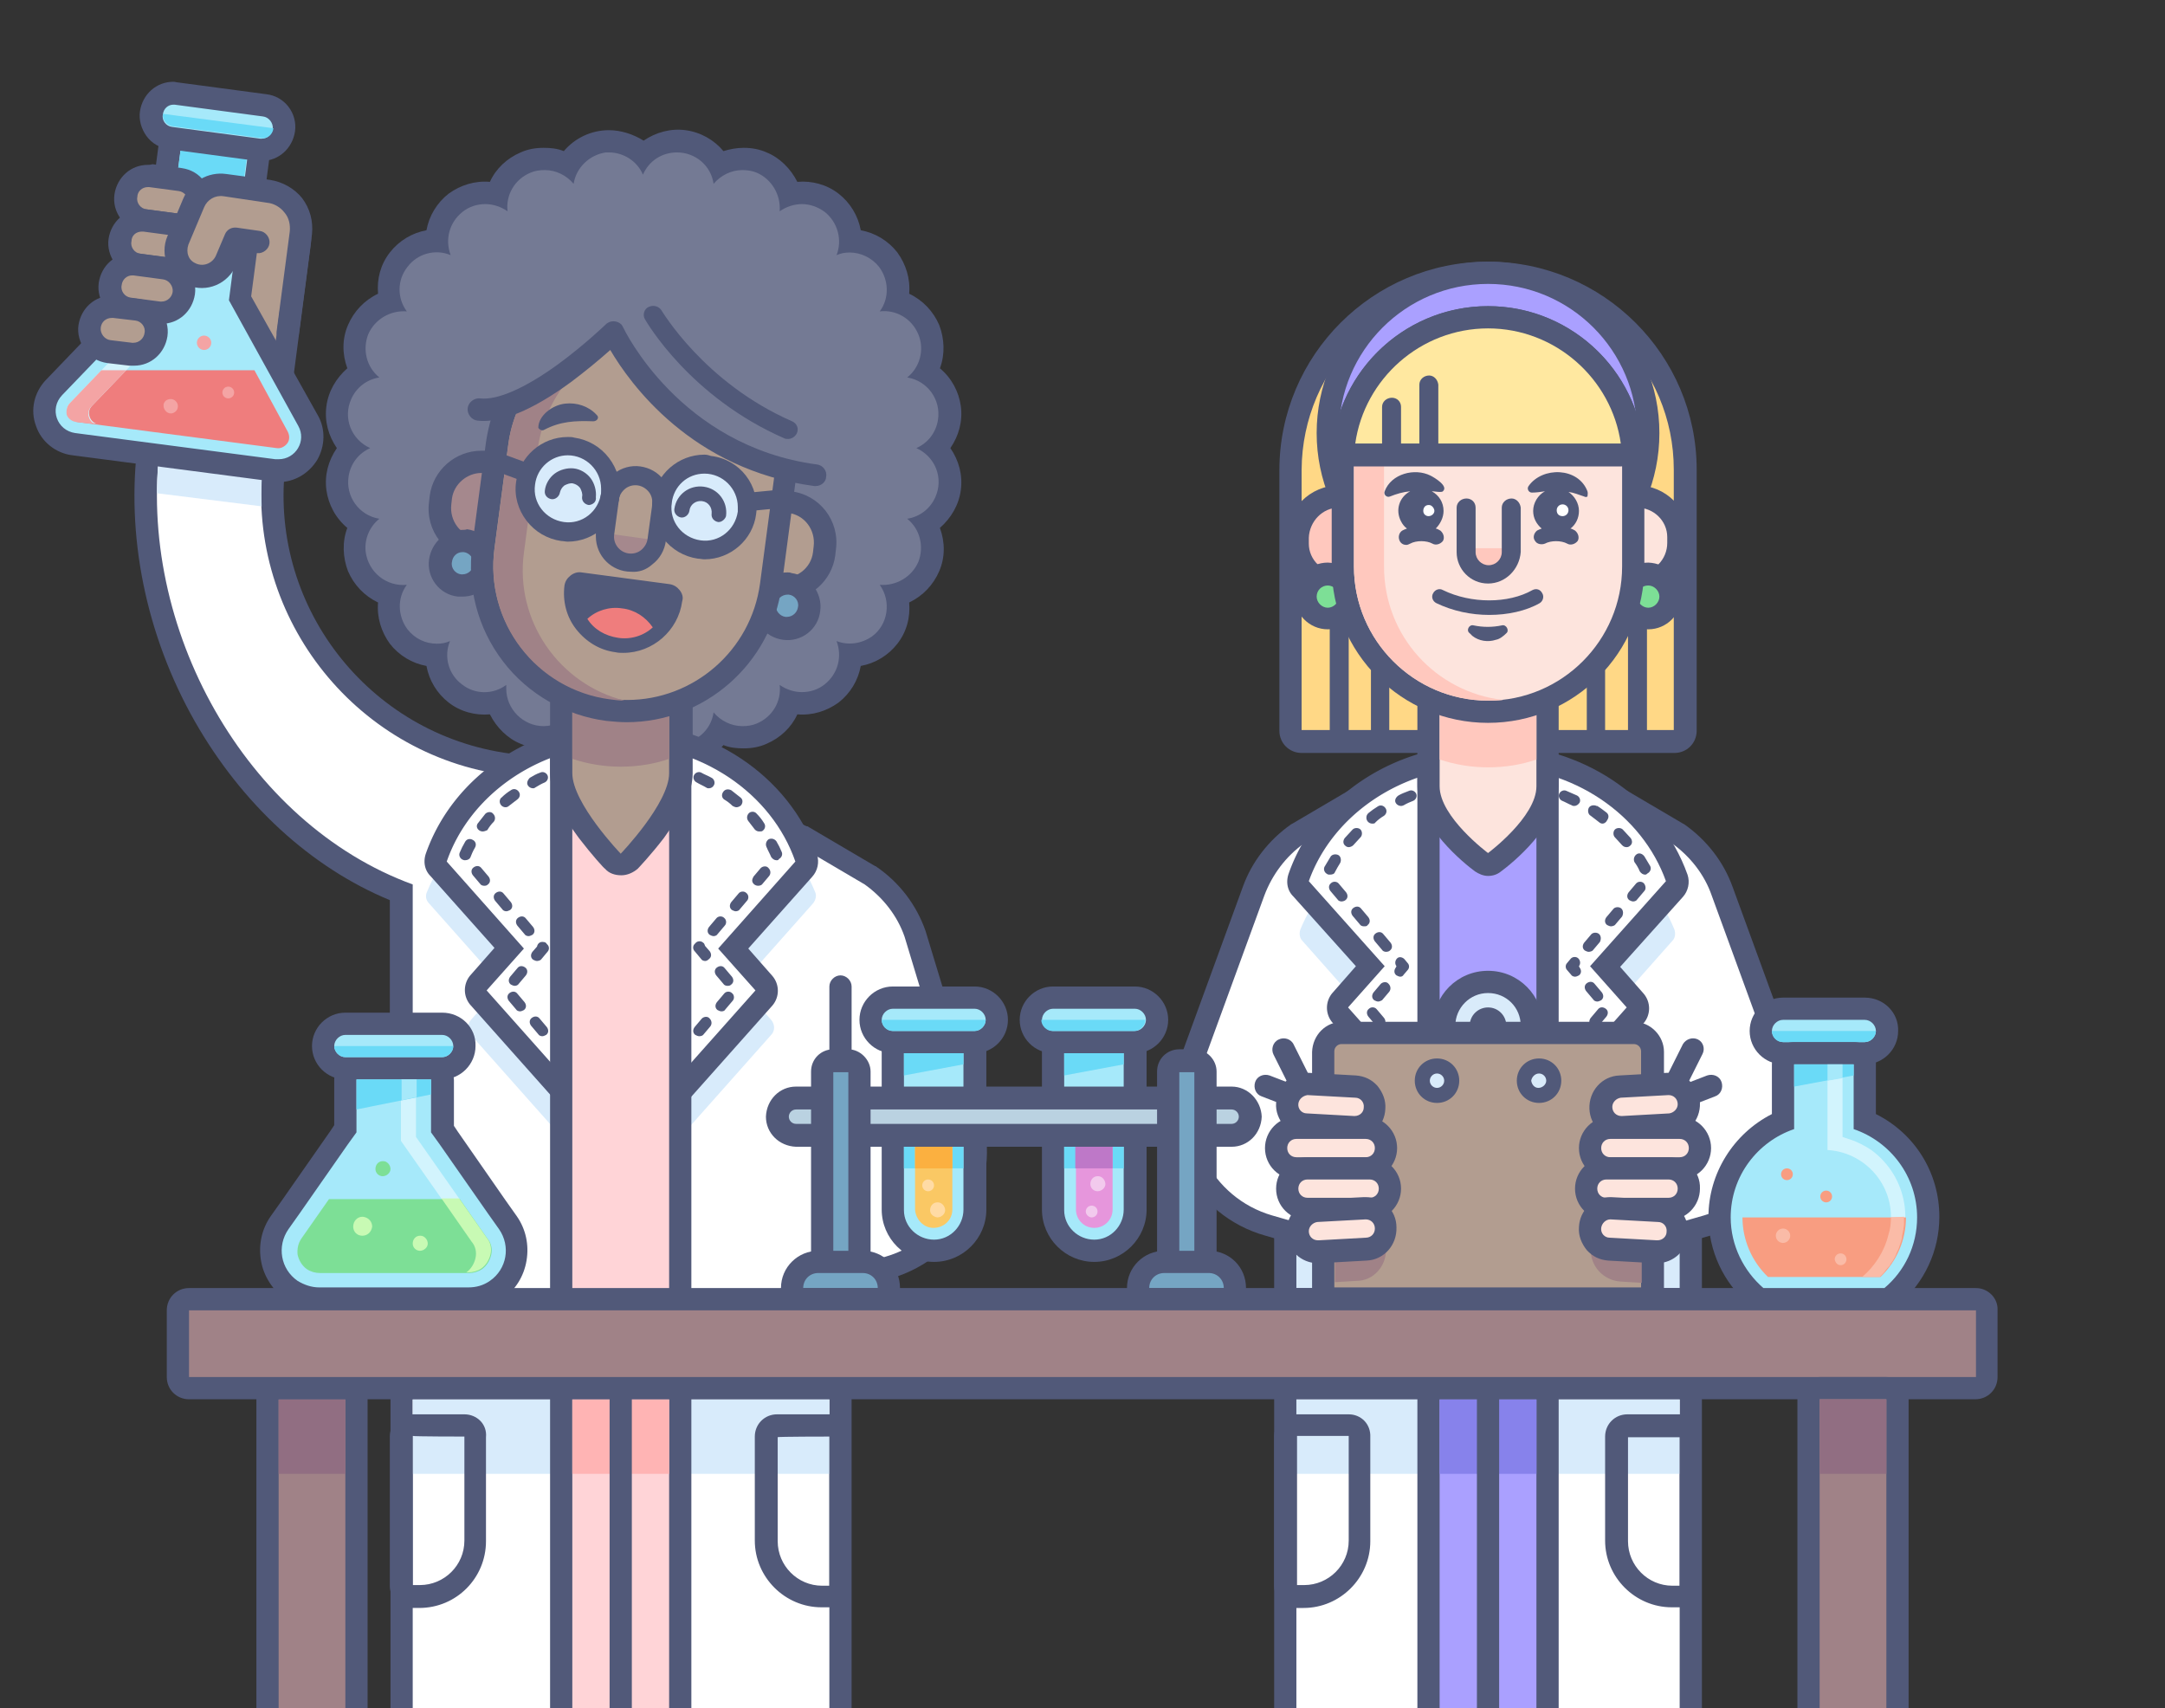 <?xml version="1.0" encoding="UTF-8"?>
<svg xmlns="http://www.w3.org/2000/svg" xmlns:xlink="http://www.w3.org/1999/xlink" version="1.1" id="Layer_1" x="0" y="0" viewBox="0 0 331 261.1" style="enable-background:new 0 0 331 261.1" xml:space="preserve">
  <rect x="0" y="0" width="331" height="261.1" fill="#333333" stroke="none"/>
  <style>.st1{fill:#747a94}.st2{fill:#515979}.st3{fill:#fff}.st4{fill:#d8ebfb}.st5{fill:#ffd4d7}.st7{fill:#b29d90}.st8{fill:#a6e9fa}.st9{fill:#ef7d7d}.st10{fill:#d2f4fd}.st11{fill:#6adaf7}.st13{fill:#a08287}.st14{fill:#a5888d}.st15{fill:#75a5c3}.st16{fill:#aaa0ff}.st18{fill:#d9ebfa}.st19{fill:#fde4dd}.st21{fill:#ffc8be}.st22{fill:#7ddf96}.st24{fill:#916e82}.st32{fill:#c8fab4}.st33{fill:#f89d81}.st34{fill:#fabba7}</style>
  <defs>
    <path id="SVGID_1_" d="M.5 0h330v295.9H.5z"></path>
  </defs>
  <clipPath id="SVGID_00000036943596284004326120000014380303920991701891_">
    <use xlink:href="#SVGID_1_" style="overflow:visible"></use>
  </clipPath>
  <g style="clip-path:url(#SVGID_00000036943596284004326120000014380303920991701891_)">
    <path class="st1" d="M103.5 115.4c-1.9 0-3.8-.8-5.2-2.1-1.6 1.6-3.9 2.4-6.2 2.1-2.3-.3-4.3-1.7-5.4-3.6-1.1.6-2.4 1-3.7 1-1 0-1.9-.2-2.8-.6-2.1-.9-3.7-2.7-4.3-4.9-.6.2-1.3.2-1.9.2-1.6 0-3.2-.5-4.5-1.5-1.8-1.4-2.9-3.5-2.9-5.8-2.3 0-4.4-1.1-5.8-2.9-1.4-1.8-1.8-4.2-1.3-6.4-2.2-.6-4-2.2-4.9-4.3-.9-2.1-.7-4.5.4-6.5-2-1.2-3.3-3.2-3.6-5.4-.3-2.3.5-4.5 2.1-6.2-1.6-1.6-2.4-3.9-2.1-6.2.3-2.3 1.7-4.3 3.6-5.4-1.1-1.9-1.3-4.4-.4-6.5.9-2.1 2.7-3.7 4.9-4.3-.6-2.2-.1-4.5 1.3-6.4 1.4-1.8 3.5-2.9 5.8-2.9 0-2.3 1.1-4.4 2.9-5.8 1.3-1 2.9-1.5 4.5-1.5.6 0 1.3.1 1.9.2.6-2.2 2.2-4 4.3-4.9 2.1-.9 4.5-.7 6.5.4 1.2-2 3.2-3.3 5.4-3.6 2.3-.3 4.5.5 6.2 2.1 1.6-1.6 3.9-2.4 6.2-2.1 2.3.3 4.3 1.7 5.4 3.6 1.1-.6 2.4-1 3.7-1 1 0 1.9.2 2.8.6 2.1.9 3.7 2.7 4.3 4.9.6-.2 1.3-.2 1.9-.2 1.6 0 3.2.5 4.5 1.5 1.8 1.4 2.9 3.5 2.9 5.8 2.3 0 4.4 1.1 5.8 2.9 1.4 1.8 1.8 4.2 1.3 6.4 2.2.6 4 2.2 4.9 4.3.9 2.1.7 4.5-.4 6.5 2 1.2 3.3 3.2 3.6 5.4.3 2.3-.5 4.5-2.1 6.2 1.6 1.6 2.4 3.9 2.1 6.2-.3 2.3-1.7 4.3-3.6 5.4 1.1 1.9 1.3 4.4.4 6.5-.9 2.1-2.7 3.7-4.9 4.3.6 2.2.1 4.5-1.3 6.4-1.4 1.8-3.5 2.9-5.8 2.9 0 2.3-1.1 4.4-2.9 5.8-1.3 1-2.9 1.5-4.5 1.5-.6 0-1.3-.1-1.9-.2-.6 2.2-2.2 4-4.3 4.9-.9.4-1.9.6-2.8.6-1.3 0-2.6-.3-3.7-1-1.2 2-3.2 3.3-5.4 3.6h-1z"></path>
    <path class="st2" d="M93.1 23.3c2.2 0 4.3 1.3 5.2 3.4.9-2.1 2.9-3.4 5.2-3.4 2.8 0 5.2 2 5.6 4.8 1.1-1.3 2.7-2.1 4.4-2.1.7 0 1.5.1 2.2.4 2.3 1 3.7 3.4 3.5 5.9 1-.7 2.2-1.1 3.4-1.1 1.2 0 2.4.4 3.5 1.2 2 1.6 2.7 4.3 1.8 6.6.7-.3 1.3-.4 2-.4 1.7 0 3.4.8 4.5 2.2 1.5 2 1.6 4.8.1 6.8 2.5-.3 4.9 1.1 5.9 3.5s.2 5.1-1.7 6.6c3.1.5 5.2 3.4 4.7 6.5-.3 1.9-1.5 3.5-3.3 4.3 2.9 1.3 4.2 4.6 2.9 7.5-.8 1.8-2.4 3-4.3 3.3 2 1.6 2.6 4.3 1.7 6.6-1 2.3-3.4 3.7-5.9 3.5 1.8 2.5 1.3 6.1-1.2 7.9-1.6 1.1-3.6 1.4-5.4.7.9 2.4.2 5-1.8 6.6-1 .8-2.2 1.2-3.5 1.2-1.2 0-2.4-.4-3.4-1.1.3 2.5-1.1 4.9-3.5 5.9-.7.3-1.4.4-2.2.4-1.7 0-3.3-.8-4.4-2.1-.4 2.8-2.8 4.8-5.6 4.8-2.2 0-4.3-1.3-5.2-3.4-.9 2.1-2.9 3.4-5.2 3.4-2.8 0-5.2-2-5.6-4.8-1.1 1.3-2.7 2.1-4.4 2.1-3.1 0-5.7-2.6-5.7-5.7v-.6c-2 1.5-4.8 1.5-6.8-.1-2-1.5-2.8-4.2-1.8-6.6-.7.3-1.3.4-2 .4-1.8 0-3.4-.8-4.5-2.2-1.5-2-1.6-4.8-.1-6.8-3.1.3-5.9-1.9-6.3-5.1-.2-1.9.6-3.8 2.1-5-3.1-.5-5.2-3.4-4.7-6.5.3-1.9 1.5-3.5 3.3-4.3-2.9-1.3-4.2-4.6-2.9-7.5.8-1.8 2.4-3 4.3-3.3-2-1.6-2.6-4.3-1.7-6.6 1-2.3 3.4-3.7 5.9-3.5-1.5-2-1.5-4.8.1-6.8 1.5-2 4.2-2.8 6.6-1.8-.9-2.4-.2-5 1.8-6.6 1-.8 2.2-1.2 3.5-1.2 1.2 0 2.4.4 3.4 1.1-.3-2.5 1.1-4.9 3.5-5.9.7-.3 1.4-.4 2.2-.4 1.7 0 3.3.8 4.4 2.1.4-2.5 2.4-4.4 4.9-4.8h.5m0-3.4c-2.7 0-5.2 1.2-6.9 3.2-1-.4-2-.5-3.1-.5-1.2 0-2.4.2-3.5.7-2.1.9-3.8 2.5-4.7 4.5-2.3-.2-4.5.5-6.3 1.8-1.8 1.4-3 3.4-3.4 5.6-2.2.4-4.2 1.6-5.6 3.4-1.4 1.8-2 4-1.8 6.3-2.1 1-3.7 2.7-4.6 4.8-.9 2.1-.9 4.4-.1 6.6-1.7 1.5-2.9 3.5-3.2 5.8-.3 2.3.3 4.5 1.6 6.4-1.3 1.9-1.9 4.1-1.6 6.4.3 2.2 1.4 4.3 3.2 5.8-.8 2.1-.7 4.5.1 6.6.9 2.1 2.5 3.8 4.6 4.8-.2 2.3.5 4.5 1.8 6.3 1.4 1.8 3.4 3 5.6 3.4.4 2.2 1.6 4.2 3.4 5.6 1.8 1.4 4.1 2 6.3 1.8 1 2 2.7 3.7 4.7 4.5 1.1.5 2.3.7 3.5.7 1.1 0 2.1-.2 3.1-.5 1.4 1.7 3.5 2.9 5.8 3.2 2.2.3 4.5-.3 6.4-1.6 1.9 1.3 4.1 1.9 6.4 1.6 2.2-.3 4.3-1.4 5.8-3.2 1 .4 2 .5 3.1.5 1.2 0 2.4-.2 3.5-.7 2.1-.9 3.8-2.5 4.7-4.5 2.3.2 4.5-.5 6.3-1.8 1.8-1.4 3-3.4 3.4-5.6 2.2-.4 4.2-1.6 5.6-3.4 1.4-1.8 2-4 1.8-6.3 2.1-1 3.7-2.7 4.6-4.8.9-2.1.9-4.4.1-6.6 1.7-1.5 2.9-3.5 3.2-5.8.3-2.3-.3-4.5-1.6-6.4 1.3-1.9 1.9-4.1 1.6-6.4-.3-2.2-1.4-4.3-3.2-5.8.8-2.1.7-4.5-.1-6.6-.9-2.1-2.5-3.8-4.6-4.8.2-2.3-.5-4.5-1.8-6.3-1.4-1.8-3.4-3-5.6-3.4-.4-2.2-1.6-4.2-3.4-5.6-1.8-1.4-4.1-2-6.3-1.8-1-2-2.7-3.7-4.7-4.5-1.1-.5-2.3-.7-3.5-.7-1.1 0-2.1.2-3.1.5-1.4-1.7-3.5-2.9-5.8-3.2-2.2-.3-4.5.3-6.4 1.6-1.6-1-3.5-1.6-5.3-1.6z"></path>
    <path class="st3" d="M104.1 203.3c-.9 0-1.7-.8-1.7-1.7v-81c0-.6.3-1.1.8-1.4.3-.2.6-.3.9-.3.2 0 .5.1.7.2l17.9 8.5s.1 0 .1.1l10.2 6s.1 0 .1.1c3.1 2.2 5.5 5.2 6.8 8.8v.1l8.2 27.1c1.8 4.8 1.4 10-.9 14.6s-6.4 7.9-11.3 9.4l-31.3 9.5h-.5z"></path>
    <path class="st2" d="m104.1 120.7 17.9 8.5 10.2 6c2.8 2 5 4.8 6.1 8l8.2 27.1c3.3 9.1-1.8 19.1-11.1 21.8l-31.3 9.5v-80.9m-.1-3.5c-1.9 0-3.4 1.5-3.4 3.4v81c0 1.9 1.5 3.4 3.4 3.4.3 0 .7-.1 1-.1l31.3-9.5c5.4-1.6 9.8-5.3 12.4-10.2 2.5-5 2.9-10.7 1-15.9l-8.2-27c-1.4-4-4-7.4-7.5-9.8-.1-.1-.1-.1-.2-.1l-10.2-6c-.1-.1-.2-.1-.3-.1l-17.9-8.5c-.3-.4-.8-.6-1.4-.6z"></path>
    <path class="st3" d="M63.1 204.3c-.9 0-1.7-.8-1.7-1.7v-66.1c-12.2-4.8-22.8-14.3-30-27-7.4-13-10.4-27.8-8.6-41.8.1-.9 1-1.6 1.9-1.5l15.8 2.1c.9.1 1.6 1 1.5 1.9-3 22.7 13.1 43.6 35.8 46.6.1 0 .2 0 .3.1l13.4 4.5c.7.2 1.2.9 1.2 1.6v79.5c0 .9-.8 1.7-1.7 1.7l-27.9.1z"></path>
    <path class="st2" d="M24.5 67.9 40.3 70c-3.1 23.6 13.6 45.4 37.2 48.5l13.4 4.5v79.5H63.1v-67.3c-25.5-9.3-42.3-39.3-38.6-67.3m0-3.4c-.7 0-1.5.2-2.1.7-.7.6-1.2 1.4-1.3 2.3-1.9 14.3 1.2 29.6 8.7 42.8 7.2 12.6 17.7 22.3 29.8 27.3v65c0 1.9 1.5 3.4 3.4 3.4h27.9c1.9 0 3.4-1.5 3.4-3.4V123c0-1.5-.9-2.8-2.3-3.2l-13.4-4.5c-.2-.1-.4-.1-.6-.1-21.8-2.9-37.2-22.9-34.3-44.7.2-1.9-1.1-3.6-2.9-3.8L25 64.5h-.5z"></path>
    <path class="st4" d="M124.6 136.3c-4-9.8-14.4-16.8-26.7-16.8v61.2l10.5-11.8 9.5-10.7c.6-.6.6-1.6 0-2.3l-4.7-5.3 11.1-12.5c.4-.5.6-1.2.3-1.8zm-59.3 0c4-9.8 14.4-16.8 26.7-16.8v61.2l-10.5-11.8-9.5-10.7c-.6-.6-.6-1.6 0-2.3l4.7-5.3-11.1-12.5c-.5-.5-.6-1.2-.3-1.8zM40.3 70c-.3 2.5-.4 4.9-.3 7.4l-16-2c0-2.5.2-5 .5-7.5L40.3 70z"></path>
    <path class="st3" d="M126.8 212.2H63.1c-.9 0-1.7.8-1.7 1.7v68.3c0 .9.8 1.7 1.7 1.7h63.7c.9 0 1.7-.8 1.7-1.7v-68.3c0-.9-.8-1.7-1.7-1.7z"></path>
    <path class="st2" d="M126.8 213.9v68.3H63.1v-68.3h63.7zm0-3.4H63.1c-1.9 0-3.4 1.5-3.4 3.4v68.3c0 1.9 1.5 3.4 3.4 3.4h63.7c1.9 0 3.4-1.5 3.4-3.4v-68.3c0-1.9-1.5-3.4-3.4-3.4z"></path>
    <path class="st4" d="M126.8 213.9H63.1v11.4h63.7v-11.4z"></path>
    <path class="st5" d="M102.3 212.2H87.5c-.9 0-1.7.8-1.7 1.7v68.3c0 .9.8 1.7 1.7 1.7h14.8c.9 0 1.7-.8 1.7-1.7v-68.3c0-.9-.7-1.7-1.7-1.7z"></path>
    <path class="st2" d="M102.3 213.9v68.3H87.5v-68.3h14.8zm0-3.4H87.5c-1.9 0-3.4 1.5-3.4 3.4v68.3c0 1.9 1.5 3.4 3.4 3.4h14.8c1.9 0 3.4-1.5 3.4-3.4v-68.3c0-1.9-1.5-3.4-3.4-3.4z"></path>
    <path d="M102.3 213.9H87.5v11.4h14.8v-11.4z" style="fill:#ffb4b4"></path>
    <path class="st2" d="M71 219.6v15.9c0 3.8-3.1 6.8-6.8 6.8h-1.1v-22.8c0 .1 7.9.1 7.9.1zm0-3.4h-8c-1.9 0-3.4 1.5-3.4 3.4v22.8c0 1.9 1.5 3.4 3.4 3.4h1.1c5.7 0 10.2-4.6 10.2-10.2v-15.9c.2-2-1.4-3.5-3.3-3.5zm55.8 3.4v22.8h-1.1c-3.8 0-6.8-3.1-6.8-6.8v-15.9c-.1-.1 7.9-.1 7.9-.1zm0-3.4h-8c-1.9 0-3.4 1.5-3.4 3.4v15.9c0 5.6 4.6 10.2 10.2 10.2h1.1c1.9 0 3.4-1.5 3.4-3.4v-22.8c.1-1.8-1.4-3.3-3.3-3.3z"></path>
    <path class="st7" d="M40.3 67.1h-.2l-11.3-1.5c-.4-.1-.9-.3-1.1-.7-.3-.4-.4-.8-.3-1.3l3.7-28.2c.5-3.7 3.6-6.4 7.3-6.4.3 0 .6 0 1 .1 4 .5 6.9 4.3 6.4 8.3L42 65.6c-.1.9-.8 1.5-1.7 1.5z"></path>
    <path class="st2" d="M38.4 30.8c.2 0 .5 0 .8.1 3.1.4 5.3 3.3 4.9 6.4l-3.7 28.2L29.1 64l3.7-28.2c.4-2.9 2.8-5 5.6-5zm0-3.5c-4.5 0-8.4 3.4-9 7.9l-3.7 28.2c-.1.9.1 1.8.7 2.5s1.4 1.2 2.3 1.3L40 68.7c.9.1 1.8-.1 2.5-.7s1.2-1.4 1.3-2.3l3.7-28.2c.7-5-2.9-9.6-7.8-10.2-.5.1-.9 0-1.3 0z"></path>
    <path class="st8" d="M42.5 72h-.7l-30.6-4c-1.9-.2-3.5-1.6-4.2-3.4-.6-1.8-.2-3.9 1.1-5.2L23 44l3-22.8L39.5 23l-3 22.8L47 64.3c.9 1.6.9 3.5-.1 5.1C46 71 44.4 72 42.5 72z"></path>
    <path class="st2" d="m27.6 23 10.2 1.3L35 45.9l10.6 19.2c1.3 2.3-.4 5.1-3 5.1h-.5l-30.6-4c-2.8-.4-4-3.7-2-5.8l15.2-15.8L27.6 23m-3-3.9-.4 3.4L21.5 43 7 58.1c-1.8 1.9-2.4 4.6-1.5 7 .8 2.4 3 4.2 5.6 4.5l30.6 4c.3 0 .6.1.9.1 2.4 0 4.6-1.3 5.9-3.4 1.2-2.1 1.3-4.7.1-6.8L38.4 45.3l2.7-20.5.4-3.4-3.4-.4L28 19.6l-3.4-.5z"></path>
    <path class="st9" d="M15.6 56.6h23.3L44 66c.3.6.3 1.3-.1 1.8s-1 .8-1.6.7l-30.6-4 3.9-7.9z"></path>
    <path class="st10" d="m10.7 61.6 9.9-10.3 3.4.4L14.1 62c-.5.5-.6 1.1-.4 1.7.2.6.7 1.1 1.4 1.1l-3.4-.4c-.6-.1-1.2-.5-1.4-1.1-.2-.5-.1-1.2.4-1.7z"></path>
    <path class="st11" d="M37.7 24.3 27.6 23l-1.3 10 10.3.3c-.1 0 1.1-9 1.1-9z"></path>
    <path d="M34.9 60.9c.5 0 .9-.4.9-.9s-.4-.9-.9-.9-.9.4-.9.9.4.9.9.9zm-8.8 2.3c.6 0 1.1-.5 1.1-1.1s-.5-1.1-1.1-1.1-1.1.4-1.1 1 .5 1.2 1.1 1.2zm5.1-9.7c.6 0 1.1-.5 1.1-1.1s-.5-1.1-1.1-1.1-1.1.5-1.1 1.1.5 1.1 1.1 1.1zm-20.5 8.1 4.8-5h3.8L14 62.1c-.5.5-.6 1.1-.4 1.7.2.6.7 1.1 1.4 1.1l-3.4-.4c-.6-.1-1.2-.5-1.4-1.1-.1-.6 0-1.3.5-1.8z" style="fill:#f4a4a4"></path>
    <path class="st8" d="M40.1 22.9h-.5l-13.5-1.8c-.9-.1-1.7-.6-2.3-1.3-.6-.7-.8-1.6-.7-2.5.3-1.9 2-3.2 3.8-2.9l13.5 1.8c.9.1 1.7.6 2.3 1.3.6.7.8 1.6.7 2.5-.1 1.6-1.6 2.9-3.3 2.9z"></path>
    <path class="st2" d="M26.5 16h.2l13.5 1.8c.9.1 1.6 1 1.5 1.9-.1.8-.8 1.5-1.7 1.5h-.2l-13.5-1.8c-.9-.1-1.6-1-1.4-1.9.1-.9.8-1.5 1.6-1.5zm0-3.5c-2.6 0-4.7 1.9-5.1 4.5-.2 1.3.2 2.7 1 3.8.8 1.1 2 1.8 3.4 2l13.5 1.8h.7c2.6 0 4.7-1.9 5.1-4.5.4-2.8-1.6-5.4-4.4-5.7l-13.5-1.8c-.2 0-.4-.1-.7-.1z"></path>
    <path class="st11" d="m39.9 21.1-13.5-1.8c-.9-.1-1.6-1-1.5-1.9l16.9 2.2c-.1 1-1 1.7-1.9 1.5z"></path>
    <path class="st7" d="M27.1 34.4h-.5l-4.5-.6c-.9-.1-1.7-.6-2.3-1.3-.6-.7-.8-1.6-.7-2.5.3-1.9 2-3.2 3.8-2.9l4.5.6c1.9.2 3.2 2 2.9 3.8-.1 1.6-1.5 2.8-3.2 2.9 0-.1 0 0 0 0z"></path>
    <path class="st2" d="M22.6 28.6h.2l4.5.6c.9.1 1.6 1 1.5 1.9-.1.8-.8 1.5-1.7 1.5h-.2l-4.5-.6c-.9-.1-1.6-1-1.4-1.9 0-.8.7-1.5 1.6-1.5zm0-3.4c-2.6 0-4.7 1.9-5.1 4.5-.4 2.8 1.6 5.4 4.4 5.7l4.5.6h.7c2.6 0 4.7-1.9 5.1-4.5.2-1.3-.2-2.7-1-3.8-.8-1.1-2-1.8-3.4-2l-4.5-.6c-.3.1-.5.1-.7.1z"></path>
    <path class="st7" d="M26.2 41.1h-.4l-4.5-.6c-.9-.1-1.7-.6-2.3-1.3-.6-.7-.8-1.6-.7-2.5.3-1.9 2-3.2 3.8-2.9l4.5.6c.9.1 1.7.6 2.3 1.3.6.7.8 1.6.7 2.5-.2 1.6-1.7 2.9-3.4 2.9z"></path>
    <path class="st2" d="M21.7 35.4h.2l4.5.6c.9.1 1.6 1 1.5 1.9-.1.8-.8 1.5-1.7 1.5H26l-4.5-.6c-.9-.1-1.6-1-1.4-1.9 0-.9.7-1.5 1.6-1.5zm0-3.4c-2.6 0-4.7 1.9-5.1 4.5-.2 1.3.2 2.7 1 3.8.8 1.1 2 1.8 3.4 2l4.5.6h.7c2.6 0 4.7-1.9 5.1-4.5.2-1.3-.2-2.7-1-3.8-.8-1.1-2-1.8-3.4-2l-4.5-.6h-.7z"></path>
    <path class="st7" d="M24.8 47.8h-.5l-4.5-.6c-.9-.1-1.7-.6-2.3-1.3-.6-.7-.8-1.6-.7-2.5.3-1.9 2-3.2 3.8-2.9l4.5.6c1.9.2 3.2 2 2.9 3.8-.1 1.6-1.5 2.9-3.2 2.9z"></path>
    <path class="st2" d="M20.2 42.1h.2l4.5.6c.9.1 1.6 1 1.5 1.9-.1.8-.8 1.5-1.7 1.5h-.2l-4.5-.6c-.9-.1-1.6-1-1.4-1.9.1-.9.8-1.5 1.6-1.5zm0-3.4c-2.6 0-4.7 1.9-5.1 4.5-.4 2.8 1.6 5.4 4.4 5.7l4.5.6h.7c2.6 0 4.7-1.9 5.1-4.5.4-2.8-1.6-5.4-4.4-5.7l-4.5-.6h-.7z"></path>
    <path class="st7" d="M20.5 54.1H20l-3.4-.4c-.9-.1-1.7-.6-2.3-1.3-.6-.7-.8-1.6-.7-2.5.3-1.9 2-3.2 3.8-2.9l3.4.4c1.9.2 3.2 2 2.9 3.8-.1 1.7-1.5 2.9-3.2 2.9z"></path>
    <path class="st2" d="M17.1 48.6h.2l3.4.4c.9.1 1.6 1 1.4 1.9-.1.8-.8 1.5-1.7 1.5h-.2l-3.3-.4c-.9-.1-1.6-1-1.5-1.9.1-.9.8-1.5 1.7-1.5zm0-3.4c-2.6 0-4.7 1.9-5.1 4.5-.2 1.3.2 2.7 1 3.8.8 1.1 2 1.8 3.4 2l3.4.4h.7c2.6 0 4.7-1.9 5.1-4.5.4-2.8-1.6-5.4-4.4-5.7l-3.4-.4c-.3-.1-.5-.1-.7-.1z"></path>
    <path class="st7" d="m44 50.8 2-15.2c.4-3.1-1.8-6-4.9-6.4l-6.7-.9c-2-.3-4 .9-4.8 2.8l-2.4 5.7c-.8 2 .1 4.4 2.2 5.2 2 .8 4.4-.1 5.2-2.2l1.4-3.3 3.5.5"></path>
    <path class="st2" d="M44 52.5h-.2c-.9-.1-1.6-1-1.5-1.9l2-15.2c.1-1-.1-2.1-.8-2.9-.6-.8-1.6-1.4-2.6-1.5l-6.7-1c-1.3-.2-2.5.5-3 1.7l-2.4 5.7c-.2.6-.2 1.2 0 1.7.2.6.7 1 1.2 1.2 1.2.5 2.5-.1 3-1.2l1.4-3.3c.3-.7 1-1.1 1.8-1l3.5.5c.9.1 1.6 1 1.5 1.9-.1.9-1 1.6-1.9 1.5l-2.3-.3-.9 2.1c-1.2 2.9-4.5 4.3-7.4 3.1-1.4-.6-2.5-1.7-3.1-3.1-.6-1.4-.6-3 0-4.4l2.4-5.7c1.1-2.6 3.8-4.2 6.6-3.8l6.7.9c1.9.3 3.7 1.3 4.9 2.8 1.2 1.6 1.7 3.5 1.5 5.5l-2 15.2c-.1.8-.9 1.5-1.7 1.5z"></path>
    <path class="st3" d="M94.5 176.7c-.9 0-1.7-.8-1.7-1.7v-61.2c0-.9.8-1.7 1.7-1.7 13.2 0 24.7 7.6 28.7 19 .2.6.1 1.2-.3 1.7l-10.8 12.1 4.7 5.3c.6.6.6 1.6 0 2.3l-21.1 23.7c-.3.3-.8.5-1.2.5z"></path>
    <path class="st2" d="M94.5 113.8c12.7 0 23.5 7.5 27.1 17.9L109.8 145l5.7 6.4-10.5 11.8L94.5 175v-61.2zm0-3.4c-1.9 0-3.4 1.5-3.4 3.4V175c0 1.9 1.5 3.4 3.4 3.4 1 0 1.9-.4 2.6-1.1l10.5-11.8 10.5-11.8c1.1-1.3 1.1-3.2 0-4.5l-3.7-4.2 9.8-11c.8-.9 1.1-2.2.7-3.4-4.3-12.1-16.5-20.2-30.4-20.2z"></path>
    <path class="st2" d="M96.7 169.9c-.2 0-.4-.1-.6-.2-.4-.3-.4-.8-.1-1.2l1.1-1.3c.3-.4.9-.4 1.2-.1.4.3.4.9.1 1.2l-1.1 1.3c-.1.2-.3.3-.6.3zm3.4-3.8c-.2 0-.4-.1-.6-.2-.4-.3-.4-.8-.1-1.2l1.1-1.3c.3-.4.9-.4 1.2-.1.4.3.4.9.1 1.2l-1.1 1.3c-.1.2-.3.3-.6.3zm3.4-3.9c-.2 0-.4-.1-.6-.2-.4-.3-.4-.8-.1-1.2l1.1-1.3c.3-.4.9-.4 1.2-.1.4.3.4.9.1 1.2l-1.1 1.3c-.1.2-.3.3-.6.3zm3.4-3.8c-.2 0-.4-.1-.6-.2-.4-.3-.4-.8-.1-1.2l1.1-1.3c.3-.3.9-.4 1.2 0 .3.3.4.8.1 1.2l-1.1 1.3c-.1.1-.3.2-.6.2zm3.4-3.8c-.2 0-.4-.1-.6-.2-.4-.3-.4-.8-.1-1.2l1.1-1.3c.3-.4.9-.4 1.2-.1.4.3.4.9.1 1.2l-1.1 1.3c-.1.2-.3.3-.6.3zm.9-3.9c-.2 0-.5-.1-.6-.3l-1.1-1.3c-.3-.4-.3-.9.1-1.2.4-.3.9-.3 1.2.1l1.1 1.3c.3.4.3.9-.1 1.2-.2.2-.4.2-.6.2zm-3.4-3.8c-.2 0-.5-.1-.6-.3l-1-1.2c-.3-.3-.3-.8 0-1.1l.1-.1c.3-.4.9-.4 1.2-.1.2.1.2.3.3.5l.7.8c.3.4.3.9-.1 1.2-.2.2-.4.3-.6.3zm1.3-3.8c-.2 0-.4-.1-.6-.2-.4-.3-.4-.8-.1-1.2l1.1-1.3c.3-.4.9-.4 1.2-.1.4.3.4.9.1 1.2l-1.1 1.3c-.1.2-.4.3-.6.3zm3.4-3.8c-.2 0-.4-.1-.6-.2-.4-.3-.4-.8-.1-1.2l1.1-1.3c.3-.4.9-.4 1.2-.1.4.3.4.9.1 1.2l-1.1 1.3c-.1.2-.4.3-.6.3zm3.4-3.9c-.5 0-.9-.4-.9-.8 0-.2.1-.4.2-.6l1.1-1.3c.3-.3.9-.4 1.2 0 .3.3.4.8.1 1.2l-1.1 1.3c-.1.1-.3.2-.6.2zm2.8-3.9c-.3 0-.6-.2-.8-.5-.2-.5-.5-1-.7-1.5-.2-.4-.1-.9.3-1.2.4-.2.9-.1 1.2.3.3.5.6 1.1.8 1.6.2.4 0 .9-.4 1.1-.1.2-.2.2-.4.2zm-2.6-4.4c-.3 0-.5-.1-.7-.3-.3-.4-.7-.9-1-1.3-.3-.4-.2-.9.1-1.2.3-.3.9-.3 1.2.1.4.4.8.9 1.1 1.4.3.4.2.9-.2 1.2-.1.1-.3.1-.5.1zm-3.5-3.7c-.2 0-.4-.1-.6-.2-.4-.4-.8-.7-1.3-1-.4-.3-.4-.8-.1-1.2.3-.4.8-.4 1.2-.2.5.4.9.7 1.4 1.1.4.3.4.8.1 1.2-.2.2-.5.3-.7.3zm-4.2-2.9c-.1 0-.3 0-.4-.1-.5-.3-1-.5-1.5-.8-.4-.2-.6-.7-.4-1.1.2-.4.7-.6 1.1-.4.5.3 1.1.5 1.6.8.4.2.6.8.3 1.2-.1.2-.4.4-.7.4zm-4.7-2.1h-.3c-.5-.2-1-.3-1.6-.5-.5-.1-.7-.6-.6-1s.6-.7 1-.6c.6.2 1.1.3 1.7.5.4.1.7.6.5 1.1 0 .3-.3.5-.7.5zm-4.9-1.2h-.1c-.5-.1-1.1-.1-1.6-.2-.5 0-.8-.4-.8-.9s.5-.8.9-.8c.6.1 1.2.1 1.7.2s.8.5.7 1c-.1.4-.4.7-.8.7z"></path>
    <path class="st3" d="M95.4 176.7c-.5 0-1-.2-1.3-.6L73 152.4c-.6-.6-.6-1.6 0-2.3l4.7-5.3-10.7-12c-.4-.5-.5-1.1-.3-1.7 4-11.4 15.6-19 28.7-19 .9 0 1.7.8 1.7 1.7V175c0 .7-.4 1.3-1.1 1.6-.2.1-.4.1-.6.1z"></path>
    <path class="st2" d="M95.4 113.8V175l-10.5-11.8-10.5-11.8 5.7-6.4-11.8-13.3c3.6-10.4 14.4-17.9 27.1-17.9zm0-3.4c-13.9 0-26.1 8.1-30.3 20.1-.4 1.2-.2 2.5.7 3.4l9.8 11-3.7 4.2a3.48 3.48 0 0 0 0 4.5l10.5 11.8 10.5 11.8c.6.7 1.6 1.1 2.6 1.1 1.9 0 3.4-1.5 3.4-3.4v-61.2c-.1-1.8-1.6-3.3-3.5-3.3z"></path>
    <path class="st2" d="M93.1 169.9c-.2 0-.5-.1-.6-.3l-1.1-1.3c-.3-.4-.3-.9.1-1.2.4-.3.9-.3 1.2.1l1.1 1.3c.3.4.3.9-.1 1.2-.2.1-.4.2-.6.2zm-3.4-3.8c-.2 0-.5-.1-.6-.3l-1.1-1.3c-.3-.4-.3-.9.1-1.2.4-.3.9-.3 1.2.1l1.1 1.3c.3.4.3.9-.1 1.2-.2.1-.4.2-.6.2zm-3.4-3.9c-.2 0-.5-.1-.6-.3l-1.1-1.3c-.3-.4-.3-.9.1-1.2.4-.3.9-.3 1.2.1l1.1 1.3c.3.4.3.9-.1 1.2-.2.2-.4.2-.6.2zm-3.4-3.8c-.2 0-.5-.1-.6-.3l-1.1-1.3c-.3-.4-.3-.9.1-1.2.4-.3.9-.3 1.2.1l1.1 1.3c.3.4.3.9-.1 1.2-.2.1-.4.2-.6.2zm-3.4-3.8c-.2 0-.5-.1-.6-.3l-1.1-1.3c-.3-.4-.3-.9.1-1.2.4-.3.9-.3 1.2.1l1.1 1.3c.3.4.3.9-.1 1.2-.2.1-.4.2-.6.2zm-.8-3.9c-.2 0-.4-.1-.6-.2-.4-.3-.4-.8-.1-1.2l1.1-1.3c.3-.4.8-.4 1.2-.1.4.3.4.8.1 1.2l-1.1 1.3c-.1.2-.4.3-.6.3zm3.4-3.8c-.2 0-.4-.1-.6-.2-.4-.3-.4-.8-.1-1.2l.7-.8c.1-.5.5-.8 1-.7.2 0 .4.1.5.3l.1.1c.3.3.3.8 0 1.1l-1 1.2c-.1.1-.4.2-.6.2zm-1.3-3.8c-.2 0-.5-.1-.6-.3l-1.1-1.3c-.3-.4-.3-.9.1-1.2.4-.3.9-.3 1.2.1l1.1 1.3c.3.4.3.9-.1 1.2-.2.1-.4.2-.6.2zm-3.4-3.8c-.2 0-.5-.1-.6-.3l-1.1-1.3c-.3-.4-.3-.9.1-1.2.4-.3.9-.3 1.2.1l1.1 1.3c.3.4.3.9-.1 1.2-.2.1-.4.2-.6.2zm-3.4-3.9c-.2 0-.5-.1-.6-.3l-1.1-1.3c-.3-.4-.3-.9.1-1.2.4-.3.9-.3 1.2.1l1.1 1.3c.3.4.3.9-.1 1.2-.2.2-.4.2-.6.2zm-2.9-3.9c-.1 0-.2 0-.4-.1-.4-.2-.6-.7-.4-1.1.2-.5.5-1.1.8-1.6.2-.4.7-.6 1.2-.3.4.2.6.7.3 1.2s-.5 1-.7 1.5c-.1.2-.4.4-.8.4zm2.7-4.4c-.5 0-.9-.4-.9-.8 0-.2.1-.4.2-.5.4-.5.7-.9 1.1-1.4.3-.3.9-.4 1.2 0 .3.3.4.8.1 1.2-.4.4-.7.8-1 1.3-.2.1-.5.2-.7.2zm3.5-3.7c-.5 0-.9-.4-.9-.9 0-.2.1-.5.3-.6.4-.4.9-.8 1.4-1.1.4-.3.9-.2 1.2.2.3.4.2.9-.2 1.2-.4.3-.9.7-1.3 1-.1.1-.3.2-.5.2zm4.2-2.9c-.5 0-.9-.4-.9-.8 0-.3.2-.6.4-.8.5-.3 1-.6 1.6-.8.4-.2.9 0 1.1.4.2.4 0 .9-.4 1.1-.5.2-1 .5-1.5.8-.1.1-.2.1-.3.1zm4.6-2.1c-.4 0-.7-.2-.8-.6-.2-.4.1-.9.5-1.1.6-.2 1.1-.4 1.7-.5.5-.1.9.1 1 .6.1.5-.1.9-.6 1-.5.1-1.1.3-1.6.5 0 .1-.1.1-.2.1zm5-1.2c-.5 0-.8-.4-.8-.9 0-.4.3-.8.7-.8.6-.1 1.2-.2 1.7-.2s.9.3.9.8-.3.9-.8.9c-.6 0-1.1.1-1.6.2h-.1z"></path>
    <path class="st5" d="M102.3 114.3H87.5c-.9 0-1.7.8-1.7 1.7v86.6c0 .9.8 1.7 1.7 1.7h14.8c.9 0 1.7-.8 1.7-1.7V116c0-.9-.7-1.7-1.7-1.7z"></path>
    <path class="st2" d="M102.3 116.1v86.6H87.5v-86.6h14.8zm0-3.5H87.5c-1.9 0-3.4 1.5-3.4 3.4v86.6c0 1.9 1.5 3.4 3.4 3.4h14.8c1.9 0 3.4-1.5 3.4-3.4V116c0-1.8-1.5-3.4-3.4-3.4z"></path>
    <path class="st7" d="M94.9 132.2c-.5 0-.9-.2-1.2-.5-.8-.8-7.9-8.3-7.9-13.5v-16.7c0-.9.8-1.7 1.7-1.7h14.8c.9 0 1.7.8 1.7 1.7v16.7c0 5.2-7.1 12.6-7.9 13.5-.3.3-.7.5-1.2.5z"></path>
    <path class="st2" d="M102.3 101.5v16.7c0 4.6-7.4 12.3-7.4 12.3s-7.4-7.7-7.4-12.3v-16.7h14.8zm0-3.4H87.5c-1.9 0-3.4 1.5-3.4 3.4v16.7c0 2.7 1.4 5.9 4.4 9.9 2 2.6 3.9 4.7 4 4.7.6.7 1.5 1 2.5 1 .9 0 1.8-.4 2.5-1 .1-.1 2-2.1 4-4.7 2.9-4 4.4-7.2 4.4-9.9v-16.7c-.2-1.9-1.7-3.4-3.6-3.4z"></path>
    <path class="st13" d="M87.5 99.3V116c2.4.8 4.9 1.2 7.4 1.2 2.6 0 5.1-.4 7.4-1.2V99.3H87.5z"></path>
    <path class="st14" d="M72.9 84h-.2c-3.4-.4-5.8-3.6-5.4-7l.1-.9c.5-3.4 3.6-5.8 7-5.4.9.1 1.6 1 1.5 1.9l-1.3 9.9c-.1.8-.8 1.5-1.7 1.5z"></path>
    <path class="st2" d="M73.6 72.3h.6l-1.3 9.9c-2.5-.3-4.2-2.6-3.9-5.1l.1-.9c.3-2.2 2.3-3.9 4.5-3.9m0-3.4c-4 0-7.4 3-7.9 6.9l-.1.9c-.6 4.4 2.5 8.4 6.9 8.9.9.1 1.8-.1 2.5-.7s1.2-1.4 1.3-2.3l1.3-9.9c.2-1.9-1.1-3.6-2.9-3.8h-1.1z"></path>
    <path class="st15" d="M70.7 89.5c-1.9 0-3.4-1.5-3.4-3.4v-.4c.2-1.9 2-3.2 3.8-2.9 1.9.2 3.2 2 2.9 3.8-.1 1.6-1.6 2.9-3.3 2.9z"></path>
    <path class="st2" d="M70.7 84.4h.2c.9.1 1.6 1 1.5 1.9-.1.8-.8 1.5-1.7 1.5h-.2c-.9-.1-1.6-1-1.4-1.9.1-.9.8-1.5 1.6-1.5zm0-3.4c-2.6 0-4.7 1.9-5.1 4.5-.4 2.8 1.6 5.4 4.4 5.7h.7c2.6 0 4.7-1.9 5.1-4.5.2-1.3-.2-2.7-1-3.8-.8-1.1-2-1.8-3.4-2-.2.1-.5.1-.7.1z"></path>
    <path class="st7" d="M119.8 90.1c-.3 0-.6 0-.8-.1-.9-.1-1.6-1-1.5-1.9l1.3-9.9c.1-.9 1-1.6 1.9-1.5 3.4.5 5.8 3.6 5.4 7l-.1.9c-.4 3.2-3.1 5.5-6.2 5.5z"></path>
    <path class="st2" d="M120.5 78.4c2.5.3 4.2 2.6 3.9 5.1l-.1.9c-.3 2.5-2.6 4.2-5.1 3.9l1.3-9.9m0-3.4c-.7 0-1.5.2-2.1.7-.7.6-1.2 1.4-1.3 2.3l-1.3 9.9c-.1.9.1 1.8.7 2.5s1.4 1.2 2.3 1.3c.3 0 .7.1 1 .1 4 0 7.4-3 7.9-6.9l.1-.9c.6-4.4-2.5-8.4-6.9-8.9-.1-.1-.2-.1-.4-.1z"></path>
    <path class="st15" d="M120.4 96.1c-1.9 0-3.4-1.5-3.4-3.4v-.4c.2-1.9 2-3.2 3.8-2.9 1.9.2 3.2 2 2.9 3.8-.2 1.6-1.6 2.9-3.3 2.9z"></path>
    <path class="st2" d="M120.4 90.9h.2c.9.1 1.6 1 1.4 1.9-.1.8-.8 1.5-1.7 1.5h-.2c-.9-.1-1.6-1-1.5-1.9.2-.8.9-1.5 1.8-1.5zm0-3.4c-2.6 0-4.7 1.9-5.1 4.5-.2 1.3.2 2.7 1 3.8.8 1.1 2 1.8 3.4 2 2.8.4 5.4-1.6 5.7-4.4.2-1.3-.2-2.7-1-3.8-.8-1.1-2-1.8-3.4-2-.2-.1-.4-.1-.6-.1z"></path>
    <path class="st7" d="M93.7 50.7s-8.5 7.5-15.8 10.5c-1 2.1-1.7 4.3-2 6.6l-2.1 15.8c-1.6 12.1 7 23.3 19.1 24.9 1 .1 1.9.2 2.9.2 11.1 0 20.5-8.3 22-19.3l2.1-15.8c.1-.7.1-1.4.2-2.1-18.2-5-26.4-20.8-26.4-20.8z"></path>
    <path class="st2" d="m118.3 73.4-2.1 15.8C114.8 99.5 106 107 95.9 107c-.9 0-1.8-.1-2.7-.2-11.2-1.5-19.1-11.8-17.6-23L77.7 68c.4-3 1.4-5.7 2.9-8.1-1.6.9-3.3 1.6-4.8 2-.7 1.8-1.2 3.7-1.5 5.7l-2.1 15.8c-.8 6.3.8 12.6 4.7 17.7 3.8 5 9.6 8.3 15.8 9.1 1 .1 2.1.2 3.1.2 11.9 0 22.1-8.9 23.7-20.8l2.1-15.8c.1-.6.1-1.3.2-1.9-1.1-.3-2.3-.6-3.4-.9.1.8 0 1.6-.1 2.4z"></path>
    <path class="st13" d="m80.1 84.5 2.1-15.8c.7-5.1 3.2-9.8 7.2-13.1 1.6-1.3-2.9 2-9.3 5.2-1.3 2.3-2.1 4.7-2.4 7.3l-2.1 15.8c-1.5 11.2 6.4 21.5 17.6 23 .8.1 1.5.2 2.3.2-10-2.5-16.8-12.2-15.4-22.6z"></path>
    <path class="st14" d="M100.4 82.6c-.3 2.2-2.3 3.7-4.5 3.4-2.2-.3-3.7-2.3-3.4-4.5l7.9 1.1z"></path>
    <path class="st2" d="M90.7 64.4c-2.8-.1-5 0-7.5 1.3-.3.2-.7 0-.9-.3 0-1.9 2.2-3.5 4.1-3.7 1.8-.2 3.6.4 4.8 1.7.5.4.1 1-.5 1z"></path>
    <path class="st1" d="M72 62.4c7.4 1 21.8-11.7 21.8-11.7s9.8 19.1 32.1 22l-.9-11-4.3-7.4-7.7-7.2-11.7-4.1-12.5 1.2-9 4.8-5.2 5.4-2.6 8z"></path>
    <path class="st2" d="M124.7 74.3h-.2c-18.8-2.5-28.2-15.7-31.2-20.8-1.9 1.7-4 3.4-6 4.9-6 4.4-10.8 6.3-14.3 5.9-.9-.1-1.6-1-1.5-1.9.1-.9 1-1.6 1.9-1.5 2.6.3 6.8-1.5 11.9-5.2 4.1-3 7.3-6.1 7.3-6.1.7-.7 1.8-.6 2.4 0 .1.1.2.3.3.5.1.2 8.6 18.1 29.6 20.9.9.1 1.6 1 1.4 1.9 0 .7-.7 1.4-1.6 1.4z"></path>
    <path class="st2" d="M120.5 67.1c-.2 0-.4 0-.6-.1-14.4-6.3-21-17.7-21.3-18.2-.4-.7-.1-1.6.6-1.9.7-.3 1.5-.1 1.9.5.1.1 6.5 11.1 20 17 .7.3 1.1 1.1.7 1.9-.3.5-.8.8-1.3.8zm-24 20.3c-3 0-5.4-2.4-5.4-5.4v-.7l1-7.3c.1-.8.8-1.3 1.6-1.2.7.1 1.3.8 1.2 1.6l-1 7.3c-.2 1.4.8 2.7 2.2 2.9.7.1 1.4-.1 1.9-.5s.9-1 1-1.7l1-7.3c.1-.8.9-1.3 1.6-1.2.7.1 1.2.8 1.2 1.5l-1 7.3c-.2 1.4-.9 2.7-2.1 3.6-.9.8-2 1.2-3.2 1.1 0 .1 0 .1 0 0z"></path>
    <path class="st4" d="M86.9 81.3c-.3 0-.6 0-.9-.1-1.7-.2-3.3-1.1-4.3-2.5-1.1-1.4-1.5-3.1-1.3-4.8.4-3.2 3.2-5.7 6.5-5.7.3 0 .6 0 .9.1 3.6.5 6.1 3.8 5.6 7.3-.5 3.2-3.3 5.7-6.5 5.7z"></path>
    <path class="st2" d="M86.8 69.6c2.8 0 5.1 2.3 5.1 5.1v.7c-.4 2.8-2.9 4.8-5.7 4.4-2.8-.4-4.8-2.9-4.4-5.7.3-2.6 2.5-4.5 5-4.5zm0-2.8c-4 0-7.4 3-7.9 6.9-.3 2.1.3 4.2 1.6 5.9 1.3 1.7 3.2 2.8 5.3 3.1.3 0 .7.1 1 .1 4 0 7.4-3 7.9-6.9.3-2.1-.3-4.2-1.6-5.9-1.3-1.7-3.2-2.8-5.3-3.1-.3-.1-.6-.1-1-.1z"></path>
    <path class="st4" d="M107.7 84c-.3 0-.6 0-.9-.1-1.7-.2-3.3-1.1-4.3-2.5-1.1-1.4-1.5-3.1-1.3-4.8.4-3.2 3.2-5.7 6.5-5.7.3 0 .6 0 .9.1 1.7.2 3.3 1.1 4.3 2.5 1.1 1.4 1.5 3.1 1.3 4.8-.4 3.3-3.2 5.7-6.5 5.7z"></path>
    <path class="st2" d="M107.7 72.4c2.8 0 5.1 2.3 5.1 5.1v.7c-.4 2.8-2.9 4.8-5.7 4.4-2.8-.4-4.8-2.9-4.4-5.7.3-2.6 2.4-4.5 5-4.5zm0-2.9c-4 0-7.4 3-7.9 6.9-.3 2.1.3 4.2 1.6 5.9 1.3 1.7 3.2 2.8 5.3 3.1.3 0 .7.1 1 .1 4 0 7.4-3 7.9-6.9.6-4.4-2.5-8.4-6.9-8.9-.3-.1-.6-.2-1-.2zm-17.6 7.7H90c-.6-.1-1.1-.6-1-1.3.1-.4-.1-.9-.3-1.3-.3-.4-.7-.6-1.1-.7-.4-.1-.9.1-1.3.3-.4.3-.6.7-.7 1.1-.1.6-.7 1.1-1.3 1-.6-.1-1.1-.6-1-1.3.1-1 .7-2 1.5-2.6.8-.6 1.9-.9 2.9-.8 1 .1 2 .7 2.6 1.5.6.8.9 1.9.8 2.9.1.7-.4 1.1-1 1.2z"></path>
    <path class="st2" d="M101.1 78.7h-.2c-.8-.1-1.3-.8-1.2-1.6.1-.7-.1-1.4-.5-1.9s-1-.9-1.7-1c-.7-.1-1.4.1-1.9.5s-.9 1-1 1.7c-.1.8-.8 1.3-1.6 1.2-.8-.1-1.3-.8-1.2-1.6.2-1.4.9-2.7 2.1-3.6 1.1-.9 2.6-1.3 4-1.1 1.4.2 2.7.9 3.6 2.1.9 1.1 1.3 2.6 1.1 4-.1.8-.7 1.3-1.5 1.3.1 0 0 0 0 0zm13.6-.6c-.8 0-1.4-.6-1.4-1.4 0-.8.6-1.4 1.3-1.4l5.2-.5c.8-.1 1.5.5 1.5 1.3.1.8-.5 1.5-1.3 1.5l-5.2.5h-.1zm-34.4-4.5c-.2 0-.3 0-.5-.1l-4.9-1.8c-.7-.3-1.1-1.1-.9-1.8s1.1-1.1 1.8-.9l4.9 1.8c.7.3 1.1 1.1.8 1.8-.1.6-.6 1-1.2 1zm23.6 16.6c-.4-.5-.9-.8-1.5-.9l-13.5-1.8c-.6-.1-1.2.1-1.7.5s-.8.9-.9 1.5c-.3 2.4.3 4.8 1.8 6.7 1.5 1.9 3.6 3.2 6 3.5.4.1.8.1 1.2.1 4.5 0 8.4-3.4 9-7.9.2-.6 0-1.2-.4-1.7z"></path>
    <path class="st9" d="M94.5 97.5c1.9.3 3.9-.3 5.3-1.6-1.1-1.6-2.8-2.7-4.7-2.9-1.9-.3-3.9.3-5.3 1.6 1 1.6 2.7 2.6 4.7 2.9z"></path>
    <path class="st2" d="M109.9 79.8h-.1c-.6-.1-1.1-.6-1-1.3.1-.9-.5-1.8-1.5-1.9-.9-.1-1.8.5-1.9 1.5-.1.6-.7 1.1-1.3 1s-1.1-.7-1-1.3c.3-2.2 2.3-3.7 4.5-3.4 2.2.3 3.7 2.3 3.4 4.5-.1.4-.6.9-1.1.9zm-15 204.1c-.9 0-1.7-.8-1.7-1.7v-69.4c0-.9.8-1.7 1.7-1.7.9 0 1.7.8 1.7 1.7v69.4c0 1-.7 1.7-1.7 1.7zm33.6-83.6c-.9 0-1.7-.8-1.7-1.7v-47.8c0-.9.8-1.7 1.7-1.7.9 0 1.7.8 1.7 1.7v47.8c0 .9-.7 1.7-1.7 1.7z"></path>
    <path class="st3" d="M256.8 212.2h-58.6c-.9 0-1.7.8-1.7 1.7v68.3c0 .9.8 1.7 1.7 1.7h58.6c.9 0 1.7-.8 1.7-1.7v-68.3c0-.9-.7-1.7-1.7-1.7z"></path>
    <path class="st2" d="M256.8 213.9v68.3h-58.6v-68.3h58.6zm0-3.4h-58.6c-1.9 0-3.4 1.5-3.4 3.4v68.3c0 1.9 1.5 3.4 3.4 3.4h58.6c1.9 0 3.4-1.5 3.4-3.4v-68.3c0-1.9-1.5-3.4-3.4-3.4z"></path>
    <path class="st4" d="M256.8 213.9h-58.6v11.4h58.6v-11.4z"></path>
    <path class="st16" d="M234.9 212.2h-14.8c-.9 0-1.7.8-1.7 1.7v68.3c0 .9.8 1.7 1.7 1.7h14.8c.9 0 1.7-.8 1.7-1.7v-68.3c0-.9-.8-1.7-1.7-1.7z"></path>
    <path class="st2" d="M234.9 213.9v68.3h-14.8v-68.3h14.8zm0-3.4h-14.8c-1.9 0-3.4 1.5-3.4 3.4v68.3c0 1.9 1.5 3.4 3.4 3.4h14.8c1.9 0 3.4-1.5 3.4-3.4v-68.3c0-1.9-1.5-3.4-3.4-3.4z"></path>
    <path d="M234.9 213.9h-14.8v11.4h14.8v-11.4z" style="fill:#8782eb"></path>
    <path class="st4" d="M256.8 178.1h-58.6c-.9 0-1.7.8-1.7 1.7v17.1c0 .9.8 1.7 1.7 1.7h58.6c.9 0 1.7-.8 1.7-1.7v-17.1c0-.9-.7-1.7-1.7-1.7z"></path>
    <path class="st2" d="M256.8 179.8v17.1h-58.6v-17.1h58.6zm0-3.4h-58.6c-1.9 0-3.4 1.5-3.4 3.4v17.1c0 1.9 1.5 3.4 3.4 3.4h58.6c1.9 0 3.4-1.5 3.4-3.4v-17.1c0-1.9-1.5-3.4-3.4-3.4z"></path>
    <path class="st3" d="M227.5 197.1c-.2 0-.3 0-.5-.1l-33-9.5c-5-1.4-9-4.8-11.3-9.4-2.3-4.6-2.7-9.8-.9-14.7l9.9-27.1c1.3-3.6 3.7-6.6 6.8-8.8l.1-.1 10.2-6 .1-.1 17.9-8.5c.2-.1.5-.2.7-.2.3 0 .5.1.7.2l17.9 8.5s.1 0 .1.1l10.2 6 .1.1c3.1 2.2 5.5 5.2 6.8 8.8l9.9 27.1c1.8 4.9 1.5 10.1-.9 14.7-2.3 4.6-6.4 7.9-11.3 9.4l-33 9.5c-.2.1-.3.1-.5.1z"></path>
    <path class="st2" d="m227.5 114.4 17.9 8.5 10.2 6c2.8 2 5 4.8 6.1 8l9.9 27.1c3.3 9.1-1.8 19.1-11.1 21.8l-33 9.5-33-9.5c-9.3-2.7-14.4-12.7-11.1-21.8l9.9-27.1c1.2-3.2 3.3-6 6.1-8l10.2-6 17.9-8.5m0-3.4c-.5 0-1 .1-1.5.3l-17.9 8.5c-.1 0-.2.1-.3.1l-10.2 6c-.1 0-.1.1-.2.1-3.4 2.4-6 5.7-7.4 9.6l-9.9 27.1c-1.9 5.3-1.6 11.1 1 16 2.5 5 7 8.7 12.4 10.2l33 9.5c.6.2 1.3.2 1.9 0l33-9.5c5.4-1.6 9.8-5.3 12.4-10.2 2.5-5 2.9-10.8 1-16l-9.9-27.1c-1.4-3.9-4-7.2-7.4-9.6-.1 0-.1-.1-.2-.1l-10.2-6c-.1-.1-.2-.1-.3-.1l-17.9-8.5c-.4-.2-.9-.3-1.4-.3z"></path>
    <path class="st4" d="M256 142.1c-3.9-9.6-14.2-16.5-26.2-16.5l15 30.5 10.9-12.3c.4-.4.5-1.1.3-1.7zm-57.2 0c3.9-9.6 14.2-16.5 26.2-16.5l-15 30.5-10.9-12.3c-.4-.4-.5-1.1-.3-1.7z"></path>
    <path class="st3" d="M228.1 179c-.9 0-1.7-.8-1.7-1.7v-60.1c0-.9.8-1.7 1.7-1.7 12.9 0 24.3 7.5 28.2 18.7.2.6.1 1.2-.3 1.7l-10.6 11.9 4.6 5.2c.6.6.6 1.6 0 2.3l-20.7 23.2c-.3.3-.8.5-1.2.5z"></path>
    <path class="st2" d="M228.1 117.2c12.5 0 23 7.4 26.6 17.5l-11.6 13 5.6 6.3-10.3 11.6-10.3 11.6v-60zm0-3.4c-1.9 0-3.4 1.5-3.4 3.4v60.1c0 1.9 1.5 3.4 3.4 3.4 1 0 1.9-.4 2.6-1.1L241 168l10.3-11.6c1.1-1.3 1.1-3.2 0-4.5l-3.6-4.1 9.6-10.7c.8-.9 1.1-2.2.7-3.4-4.3-12-16.3-19.9-29.9-19.9z"></path>
    <path class="st2" d="M230.3 172.3c-.2 0-.4-.1-.6-.2-.4-.3-.4-.8-.1-1.2l1.1-1.3c.3-.3.9-.3 1.2 0 .3.3.3.8.1 1.2l-1.1 1.3c-.1.1-.4.2-.6.2zm3.4-3.9c-.2 0-.4-.1-.6-.2-.4-.3-.4-.8-.1-1.2l1.1-1.3c.3-.4.8-.4 1.2-.1.4.3.4.8.1 1.2l-1.1 1.3c-.1.2-.4.3-.6.3zm3.4-3.8c-.2 0-.4-.1-.6-.2-.4-.3-.4-.8-.1-1.2l1.1-1.3c.3-.4.9-.4 1.2-.1.4.3.4.9.1 1.2l-1.1 1.3c-.1.2-.4.3-.6.3zm3.4-3.8c-.2 0-.4-.1-.6-.2-.4-.3-.4-.8-.1-1.2l1.1-1.3c.3-.4.9-.4 1.2-.1s.4.9.1 1.2l-1.1 1.3c-.1.2-.4.3-.6.3zm3.4-3.8c-.2 0-.4-.1-.6-.2-.4-.3-.4-.8-.1-1.2l1.1-1.3c.3-.4.8-.4 1.2-.1.4.3.4.8.1 1.2l-1.1 1.3c-.1.2-.4.3-.6.3zm.3-3.9c-.2 0-.5-.1-.6-.3l-1.1-1.3c-.3-.4-.3-.9.1-1.2.4-.3.9-.3 1.2.1l1.1 1.3c.3.4.3.9-.1 1.2-.2.1-.4.2-.6.2zm-3.4-3.8c-.2 0-.5-.1-.6-.3l-.6-.7c-.3-.3-.3-.8 0-1.1l.5-.6c.3-.4.9-.4 1.2-.1.3.3.4.8.1 1.2l.1.2c.3.4.3.9-.1 1.2-.2.1-.4.2-.6.2zm2.1-3.8c-.2 0-.4-.1-.6-.2-.4-.3-.4-.8-.1-1.2l1.1-1.3c.3-.3.9-.3 1.2 0 .3.3.3.8.1 1.2l-1.1 1.3c-.1.1-.4.2-.6.2zm3.4-3.9c-.2 0-.4-.1-.6-.2-.4-.3-.4-.8-.1-1.2l1.1-1.3c.3-.3.9-.3 1.2 0 .3.3.3.8.1 1.2l-1.1 1.3c-.1.1-.4.2-.6.2zm3.4-3.8c-.2 0-.4-.1-.6-.2-.4-.3-.4-.8-.1-1.2l1.1-1.3c.3-.4.9-.4 1.2-.1s.4.9.1 1.2l-1.1 1.3c-.1.2-.4.3-.6.3zm1.8-4.1c-.3 0-.6-.2-.8-.5-.2-.5-.5-1-.8-1.4-.2-.4-.1-.9.3-1.2s.9-.1 1.2.3l.9 1.5c.2.4 0 .9-.4 1.1-.2.2-.3.2-.4.2zm-2.8-4.2c-.3 0-.5-.1-.7-.3-.4-.4-.7-.8-1.1-1.2-.3-.3-.3-.9 0-1.2.3-.3.9-.3 1.2 0 .4.4.8.9 1.2 1.3.3.4.3.9-.1 1.2-.1.1-.3.2-.5.2zm-3.7-3.6c-.2 0-.4-.1-.5-.2-.4-.3-.9-.7-1.3-1-.4-.2-.5-.8-.3-1.2.2-.4.8-.5 1.2-.3h.1c.5.3 1 .7 1.4 1 .4.3.4.8.1 1.2-.2.4-.5.5-.7.5zm-4.3-2.7c-.1 0-.3 0-.4-.1-.5-.2-1-.5-1.5-.7-.4-.2-.6-.7-.4-1.1.2-.4.7-.6 1.1-.4.5.2 1.1.5 1.6.7.4.2.6.7.4 1.1-.2.3-.5.5-.8.5zm-4.8-1.9h-.2c-.5-.1-1.1-.3-1.6-.4-.5-.1-.8-.6-.6-1 .1-.5.5-.7 1-.7.6.1 1.1.3 1.7.4.5.1.7.6.6 1-.2.5-.5.7-.9.7zm-5-.9-.6-.1c-.5 0-.8-.4-.8-.9s.4-.8.9-.8l.6.1c.5.1.8.5.8.9-.1.5-.5.8-.9.8z"></path>
    <path class="st3" d="M226.8 179c-.5 0-.9-.2-1.3-.6l-20.7-23.2c-.6-.6-.6-1.6 0-2.3l4.6-5.2-10.6-11.9c-.4-.5-.5-1.1-.3-1.7 3.9-11.2 15.3-18.7 28.2-18.7.9 0 1.7.8 1.7 1.7v60.1c0 .7-.4 1.3-1.1 1.6-.1.2-.3.2-.5.2z"></path>
    <path class="st2" d="M226.8 117.2v60.1l-10.3-11.6-10.4-11.7 5.6-6.3-11.6-13c3.6-10.1 14.2-17.5 26.7-17.5zm0-3.4c-13.7 0-25.7 8-29.8 19.8-.4 1.2-.2 2.5.7 3.4l9.6 10.7-3.6 4.1a3.48 3.48 0 0 0 0 4.5l10.3 11.6 10.3 11.6c.6.7 1.6 1.1 2.6 1.1.4 0 .8-.1 1.2-.2 1.3-.5 2.2-1.8 2.2-3.2v-60.1c-.1-1.8-1.7-3.3-3.5-3.3z"></path>
    <path class="st2" d="M224.5 172.3c-.2 0-.5-.1-.6-.3l-1.1-1.3c-.3-.4-.3-.9.1-1.2.3-.3.9-.3 1.2.1l1.1 1.3c.3.4.3.9-.1 1.2-.2.1-.4.2-.6.2zm-3.4-3.9c-.2 0-.5-.1-.6-.3l-1.1-1.3c-.3-.4-.3-.9.1-1.2.4-.3.9-.3 1.2.1l1.1 1.3c.3.4.3.9-.1 1.2-.2.2-.4.2-.6.2zm-3.4-3.8c-.2 0-.5-.1-.6-.3L216 163c-.3-.4-.3-.9.1-1.2s.9-.3 1.2.1l1.1 1.3c.3.4.3.9-.1 1.2-.2.1-.4.2-.6.2zm-3.4-3.8c-.2 0-.5-.1-.6-.3l-1.1-1.3c-.3-.4-.3-.9.1-1.2.4-.3.9-.3 1.2.1l1.1 1.3c.3.4.3.9-.1 1.2-.2.1-.4.2-.6.2zm-3.4-3.8c-.2 0-.5-.1-.6-.3l-1.1-1.3c-.3-.4-.3-.9.1-1.2.3-.3.9-.3 1.2.1l1.1 1.3c.3.4.3.9-.1 1.2-.2.1-.4.2-.6.2zm-.2-3.9c-.2 0-.4-.1-.6-.2-.4-.3-.4-.8-.1-1.2l1.1-1.3c.3-.3.9-.4 1.2 0 .3.3.4.8.1 1.2l-1.1 1.3c-.2.1-.4.2-.6.2zm3.4-3.8c-.2 0-.4-.1-.6-.2-.4-.3-.4-.8-.1-1.2l.1-.2c-.3-.4-.2-.9.1-1.2.3-.3.8-.2 1.1.1l.5.6c.3.3.3.8 0 1.1l-.6.7c-.1.2-.3.3-.5.3zm-2.2-3.8c-.2 0-.5-.1-.6-.3l-1.1-1.3c-.3-.4-.3-.9.1-1.2s.9-.3 1.2.1l1.1 1.3c.3.4.3.9-.1 1.2-.1.1-.3.2-.6.2zm-3.4-3.9c-.2 0-.5-.1-.6-.3l-1.1-1.3c-.3-.4-.3-.9.1-1.2.4-.3.9-.3 1.2.1l1.1 1.3c.3.4.3.9-.1 1.2-.1.2-.3.2-.6.2zm-3.4-3.8c-.2 0-.5-.1-.6-.3l-1.1-1.3c-.3-.4-.3-.9.1-1.2.3-.3.9-.3 1.2.1l1.1 1.3c.3.4.3.9-.1 1.2-.1.1-.4.2-.6.2zm-1.8-4.1c-.1 0-.3 0-.4-.1-.4-.2-.6-.7-.4-1.1l.9-1.5c.2-.4.8-.5 1.2-.3.4.2.5.8.3 1.2-.3.5-.6 1-.8 1.4-.1.3-.4.4-.8.4zm2.9-4.2c-.2 0-.4-.1-.5-.2-.4-.3-.4-.8-.1-1.2.4-.4.8-.9 1.2-1.3.3-.3.9-.3 1.2 0 .3.3.3.9 0 1.2-.4.4-.7.8-1.1 1.2-.2.2-.5.3-.7.3zm3.6-3.6c-.5 0-.9-.4-.9-.9 0-.3.1-.5.3-.7.5-.4.9-.7 1.4-1 .4-.3.9-.2 1.2.2.3.4.2.9-.2 1.2-.5.3-.9.6-1.3 1-.1.2-.3.2-.5.2zm4.4-2.7c-.5 0-.9-.4-.9-.8 0-.3.2-.6.5-.8.5-.3 1.1-.5 1.6-.7.4-.2.9 0 1.1.4.2.4 0 .9-.4 1.1-.5.2-1 .4-1.5.7-.2.1-.3.1-.4.1zm4.7-1.9c-.4 0-.7-.3-.8-.6-.1-.4.1-.9.6-1 .6-.2 1.1-.3 1.7-.4.5-.1.9.2 1 .6.1.5-.2.9-.6 1-.5.1-1.1.3-1.6.4h-.3zm5-.9c-.4 0-.8-.3-.8-.8s.3-.9.8-.9l.6-.1c.5 0 .9.3.9.8s-.3.9-.8.9c-.2.1-.4.1-.7.1z"></path>
    <path class="st16" d="M234.9 115.5h-14.8c-.9 0-1.7.8-1.7 1.7V173c0 .9.8 1.7 1.7 1.7h14.8c.9 0 1.7-.8 1.7-1.7v-55.8c0-1-.8-1.7-1.7-1.7z"></path>
    <path class="st2" d="M234.9 117.2V173h-14.8v-55.8h14.8zm0-3.4h-14.8c-1.9 0-3.4 1.5-3.4 3.4V173c0 1.9 1.5 3.4 3.4 3.4h14.8c1.9 0 3.4-1.5 3.4-3.4v-55.8c0-1.9-1.5-3.4-3.4-3.4zM208 173.3c-.2 0-.4 0-.6-.1l-14.5-5.6c-.9-.3-1.3-1.3-1-2.2.3-.9 1.3-1.3 2.2-1l14.5 5.6c.9.3 1.3 1.3 1 2.2-.3.7-.9 1.1-1.6 1.1zm39.1 0c-.7 0-1.3-.4-1.6-1.1-.3-.9.1-1.9 1-2.2l14.5-5.6c.9-.3 1.9.1 2.2 1 .3.9-.1 1.9-1 2.2l-14.5 5.6c-.2.1-.4.1-.6.1z"></path>
    <path class="st18" d="M227.5 163.6a6.7 6.7 0 1 1 0-13.4 6.7 6.7 0 0 1 0 13.4zm0-7.8c-.6 0-1.1.5-1.1 1.1 0 .6.5 1.1 1.1 1.1.6 0 1.1-.5 1.1-1.1 0-.7-.5-1.1-1.1-1.1z"></path>
    <path class="st2" d="M227.5 151.8c2.8 0 5 2.2 5 5s-2.2 5-5 5-5-2.2-5-5c0-2.7 2.2-5 5-5zm0 7.8c1.5 0 2.8-1.2 2.8-2.8 0-1.5-1.2-2.8-2.8-2.8-1.5 0-2.8 1.2-2.8 2.8 0 1.6 1.3 2.8 2.8 2.8zm0-11.2c-4.7 0-8.4 3.8-8.4 8.4s3.8 8.4 8.4 8.4 8.4-3.8 8.4-8.4-3.7-8.4-8.4-8.4z"></path>
    <path class="st7" d="M204 198.6c-.9 0-1.7-.8-1.7-1.7v-36.1c0-1.6 1.3-2.8 2.8-2.8h44.6c1.6 0 2.8 1.3 2.8 2.8v36.1c0 .9-.8 1.7-1.7 1.7H204z"></path>
    <path class="st2" d="M249.8 159.6c.6 0 1.1.5 1.1 1.1v36.1H204v-36.1c0-.6.5-1.1 1.1-1.1h44.7zm0-3.4h-44.6c-2.5 0-4.5 2-4.6 4.6v36.1c0 1.9 1.5 3.4 3.4 3.4h47c1.9 0 3.4-1.5 3.4-3.4v-36.1c0-2.5-2.1-4.6-4.6-4.6z"></path>
    <path class="st18" d="M219.7 167.5c-1.2 0-2.3-1-2.3-2.3 0-1.2 1-2.3 2.3-2.3 1.2 0 2.2 1 2.3 2.3-.1 1.3-1.1 2.3-2.3 2.3z"></path>
    <path class="st2" d="M219.7 164.1c.6 0 1.1.5 1.1 1.1 0 .6-.5 1.1-1.1 1.1s-1.1-.5-1.1-1.1.5-1.1 1.1-1.1zm0-2.3c-1.9 0-3.4 1.5-3.4 3.4s1.5 3.4 3.4 3.4 3.4-1.5 3.4-3.4-1.5-3.4-3.4-3.4z"></path>
    <path class="st18" d="M235.3 167.5c1.2 0 2.3-1 2.3-2.3s-1-2.3-2.3-2.3c-1.2 0-2.3 1-2.2 2.3 0 1.3 1 2.3 2.2 2.3z"></path>
    <path class="st2" d="M235.3 164.1c.6 0 1.1.5 1.1 1.1 0 .6-.6 1.1-1.2 1.1s-1-.5-1.1-1.1c.1-.6.6-1.1 1.2-1.1zm0-2.3c-1.9 0-3.4 1.5-3.4 3.4s1.5 3.4 3.4 3.4 3.4-1.5 3.4-3.4-1.5-3.4-3.4-3.4z"></path>
    <path class="st13" d="M248.1 186.4h-.2c-2.5 0-4.6 2-4.7 4.5-.1 2.6 1.9 4.8 4.5 5l3.3.2v-9.5l-2.9-.2zm-36.2 4.5c-.1-2.5-2.2-4.5-4.7-4.5h-.3l-2.8.1v9.5l3.3-.2c2.6 0 4.6-2.3 4.5-4.9z"></path>
    <path class="st19" d="M247.8 172.3c-1.7 0-3-1.3-3.1-2.9 0-.8.2-1.6.8-2.2.5-.6 1.3-1 2.1-1l7.2-.4h.2c1.7 0 3 1.3 3.1 2.9 0 .8-.2 1.6-.8 2.2-.6.6-1.3 1-2.1 1l-7.2.4h-.2z"></path>
    <path class="st2" d="M255.1 167.4c.8 0 1.4.6 1.4 1.4 0 .7-.6 1.3-1.3 1.4l-7.2.4h-.1c-.8 0-1.4-.6-1.4-1.4 0-.7.6-1.3 1.3-1.4l7.3-.4zm0-3.4h-.3l-7.2.4c-2.7.1-4.7 2.4-4.6 5.1.1 2.6 2.2 4.6 4.8 4.6h.3l7.2-.4c2.6-.1 4.7-2.4 4.6-5.1-.1-2.6-2.3-4.6-4.8-4.6z"></path>
    <path class="st19" d="M246.2 178.6c-1.7 0-3.1-1.4-3.1-3.1 0-1.7 1.4-3.1 3.1-3.1h10.6c1.7 0 3.1 1.4 3.1 3.1 0 1.7-1.4 3.1-3.1 3.1h-10.6z"></path>
    <path class="st2" d="M256.8 174.1c.8 0 1.4.6 1.4 1.4 0 .8-.6 1.4-1.4 1.4h-10.6c-.8 0-1.4-.6-1.4-1.4 0-.8.6-1.4 1.4-1.4h10.6zm0-3.4h-10.6c-2.7 0-4.8 2.2-4.8 4.8 0 2.7 2.2 4.8 4.8 4.8h10.6c2.7 0 4.8-2.2 4.8-4.8 0-2.6-2.1-4.8-4.8-4.8z"></path>
    <path class="st19" d="M245.7 184.8c-1.7 0-3.1-1.4-3.1-3.1 0-1.7 1.4-3.1 3.1-3.1h9.5c1.7 0 3.1 1.4 3.1 3.1 0 1.7-1.4 3.1-3.1 3.1h-9.5z"></path>
    <path class="st2" d="M255.1 180.3c.8 0 1.4.6 1.4 1.4s-.6 1.4-1.4 1.4h-9.5c-.8 0-1.4-.6-1.4-1.4 0-.8.6-1.4 1.4-1.4h9.5zm0-3.4h-9.5c-2.7 0-4.8 2.2-4.8 4.8 0 2.7 2.2 4.8 4.8 4.8h9.5c2.7 0 4.8-2.2 4.8-4.8.1-2.7-2.1-4.8-4.8-4.8z"></path>
    <path class="st19" d="m253.3 191.3-7.2-.4c-.8 0-1.6-.4-2.1-1-.6-.6-.8-1.4-.8-2.2.1-1.7 1.4-2.9 3.1-2.9h.2l7.2.4c1.7.1 3 1.5 2.9 3.3-.1 1.6-1.4 2.9-3.1 2.9l-.2-.1z"></path>
    <path class="st2" d="m246.2 186.4 7.3.4c.8 0 1.4.7 1.3 1.5 0 .7-.6 1.3-1.4 1.3h-.1l-7.2-.4c-.8 0-1.4-.7-1.3-1.5.1-.7.7-1.3 1.4-1.3zm0-3.4c-2.6 0-4.7 2-4.8 4.6-.1 1.3.4 2.5 1.2 3.5.9 1 2 1.5 3.3 1.6l7.2.4h.2c2.6 0 4.7-2 4.8-4.6.1-2.7-1.9-4.9-4.6-5.1l-7.2-.4h-.1z"></path>
    <path class="st19" d="m207 172.3-7.2-.4c-.8 0-1.6-.4-2.1-1-.6-.6-.8-1.4-.8-2.2.1-1.6 1.4-2.9 3.1-2.9h.2l7.2.4c1.7.1 3 1.5 2.9 3.3-.1 1.6-1.4 2.9-3.1 2.9l-.2-.1z"></path>
    <path class="st2" d="m199.9 167.4 7.3.4c.8 0 1.4.7 1.3 1.5 0 .7-.6 1.3-1.4 1.3h-.1l-7.2-.4c-.8 0-1.4-.7-1.3-1.5.1-.7.7-1.2 1.4-1.3zm0-3.4c-2.6 0-4.7 2-4.8 4.6-.1 1.3.4 2.5 1.2 3.5.9 1 2 1.5 3.3 1.6l7.2.4h.2c2.6 0 4.7-2 4.8-4.6.1-1.3-.4-2.5-1.2-3.5-.9-1-2-1.5-3.3-1.6l-7.2-.4h-.2z"></path>
    <path class="st19" d="M198.2 178.6c-1.7 0-3.1-1.4-3.1-3.1 0-1.7 1.4-3.1 3.1-3.1h10.6c1.7 0 3.1 1.4 3.1 3.1 0 1.7-1.4 3.1-3.1 3.1h-10.6z"></path>
    <path class="st2" d="M208.8 174.1c.8 0 1.4.6 1.4 1.4 0 .8-.6 1.4-1.4 1.4h-10.6c-.8 0-1.4-.6-1.4-1.4 0-.8.6-1.4 1.4-1.4h10.6zm0-3.4h-10.6c-2.7 0-4.8 2.2-4.8 4.8 0 2.7 2.2 4.8 4.8 4.8h10.6c2.7 0 4.8-2.2 4.8-4.8 0-2.6-2.1-4.8-4.8-4.8z"></path>
    <path class="st19" d="M199.9 184.8c-1.7 0-3.1-1.4-3.1-3.1 0-1.7 1.4-3.1 3.1-3.1h9.5c1.7 0 3.1 1.4 3.1 3.1 0 1.7-1.4 3.1-3.1 3.1h-9.5z"></path>
    <path class="st2" d="M209.4 180.3c.8 0 1.4.6 1.4 1.4s-.6 1.4-1.4 1.4h-9.5c-.8 0-1.4-.6-1.4-1.4 0-.8.6-1.4 1.4-1.4h9.5zm0-3.4h-9.5c-2.7 0-4.8 2.2-4.8 4.8 0 2.7 2.2 4.8 4.8 4.8h9.5c2.7 0 4.8-2.2 4.8-4.8 0-2.7-2.2-4.8-4.8-4.8z"></path>
    <path class="st19" d="M201.5 191.3c-1.7 0-3-1.3-3.1-2.9 0-.8.2-1.6.8-2.2.5-.6 1.3-1 2.1-1l7.2-.4h.2c1.7 0 3.1 1.4 3.1 3.1 0 .8-.3 1.5-.8 2.1-.6.6-1.3 1-2.1 1l-7.2.4-.2-.1z"></path>
    <path class="st2" d="M208.8 186.4c.8 0 1.4.6 1.4 1.4 0 .8-.6 1.4-1.4 1.4l-7.2.4h-.1c-.8 0-1.4-.6-1.4-1.4 0-.7.6-1.3 1.3-1.4l7.4-.4zm0-3.4h-.3l-7.2.4c-2.7.1-4.7 2.4-4.6 5.1.1 2.6 2.2 4.6 4.8 4.6h.2l7.2-.4c2.7-.1 4.7-2.4 4.6-5.1 0-2.6-2.1-4.6-4.7-4.6z"></path>
    <path d="M199.1 113.4c-.9 0-1.7-.8-1.7-1.7V71.8c0-16.6 13.5-30.2 30.2-30.2s30.2 13.5 30.2 30.2v39.8c0 .9-.8 1.7-1.7 1.7-.1.1-57 .1-57 .1z" style="fill:#ffd886"></path>
    <path class="st2" d="M227.5 43.4c15.7 0 28.4 12.7 28.4 28.4v39.8H199V71.8c.1-15.7 12.8-28.4 28.5-28.4zm0-3.4c-17.6 0-31.9 14.3-31.9 31.9v39.8c0 1.9 1.5 3.4 3.4 3.4h57c1.9 0 3.4-1.5 3.4-3.4V71.8c0-17.5-14.3-31.8-31.9-31.8z"></path>
    <path class="st16" d="M227.5 90.6c13.5 0 24.5-11 24.5-24.5s-11-24.5-24.5-24.5-24.5 11-24.5 24.5 11 24.5 24.5 24.5z"></path>
    <path class="st2" d="M227.5 43.4c12.6 0 22.8 10.2 22.8 22.8 0 12.6-10.2 22.8-22.8 22.8-12.6 0-22.8-10.2-22.8-22.8 0-12.6 10.2-22.8 22.8-22.8zm0-3.4c-14.4 0-26.2 11.7-26.2 26.2 0 14.4 11.7 26.2 26.2 26.2s26.2-11.7 26.2-26.2S241.9 40 227.5 40z"></path>
    <path class="st21" d="M204.7 89.3c-3.5 0-6.3-2.8-6.3-6.3v-.9c0-3.5 2.8-6.3 6.3-6.3.9 0 1.7.8 1.7 1.7v10c.1 1.1-.7 1.8-1.7 1.8z"></path>
    <path class="st2" d="M204.7 77.6v10c-2.5 0-4.6-2-4.6-4.5v-.9c.1-2.5 2.1-4.6 4.6-4.6zm0-3.4c-4.4 0-8 3.6-8 8v.9c0 4.4 3.6 8 8 8 1.9 0 3.4-1.5 3.4-3.4v-10c.1-2-1.5-3.5-3.4-3.5z"></path>
    <path class="st22" d="M203 94.6c1.9 0 3.4-1.5 3.4-3.4s-1.5-3.4-3.4-3.4-3.4 1.5-3.4 3.4 1.6 3.4 3.4 3.4z"></path>
    <path class="st2" d="M203 89.5c.9 0 1.7.8 1.7 1.7s-.8 1.7-1.7 1.7c-.9 0-1.7-.8-1.7-1.7 0-1 .8-1.7 1.7-1.7zm0-3.5c-2.8 0-5.1 2.3-5.1 5.1s2.3 5.1 5.1 5.1 5.1-2.3 5.1-5.1c.1-2.8-2.2-5-5.1-5.1z"></path>
    <path class="st19" d="M227.5 132.1c-.4 0-.7-.1-1-.3-.8-.6-8.1-6.2-8.1-11.6V94.6c0-.9.8-1.7 1.7-1.7h14.8c.9 0 1.7.8 1.7 1.7v25.6c0 5.4-7.3 11-8.1 11.6-.3.2-.6.3-1 .3z"></path>
    <path class="st2" d="M234.9 94.6v25.6c0 4.7-7.4 10.2-7.4 10.2s-7.4-5.5-7.4-10.2V94.6h14.8zm0-3.4h-14.8c-1.9 0-3.4 1.5-3.4 3.4v25.6c0 6.1 7.3 11.9 8.8 13 .6.4 1.3.7 2 .7s1.4-.2 2-.7c1.5-1.1 8.8-6.9 8.8-13V94.6c0-1.9-1.5-3.4-3.4-3.4z"></path>
    <path class="st21" d="M220.1 99.1v17c2.4.8 4.9 1.2 7.4 1.2 2.6 0 5.1-.4 7.4-1.2v-17h-14.8z"></path>
    <path class="st19" d="M250.3 89.3c-.9 0-1.7-.8-1.7-1.7v-10c0-.9.8-1.7 1.7-1.7 3.5 0 6.3 2.8 6.3 6.3v.9c-.1 3.4-2.9 6.2-6.3 6.2z"></path>
    <path class="st2" d="M250.3 77.6c2.5 0 4.6 2 4.6 4.5v.9c0 2.5-2 4.6-4.5 4.6v-10zm0-3.4c-1.9 0-3.4 1.5-3.4 3.4v10c0 1.9 1.5 3.4 3.4 3.4 4.4 0 8-3.6 8-8v-.9c-.1-4.3-3.6-7.9-8-7.9z"></path>
    <path class="st22" d="M252 94.6c1.9 0 3.4-1.5 3.5-3.4s-1.5-3.4-3.4-3.5h-.1c-1.9 0-3.4 1.6-3.4 3.5s1.5 3.4 3.4 3.4z"></path>
    <path class="st2" d="M252 89.5c.9 0 1.7.8 1.7 1.7s-.8 1.7-1.7 1.7c-.9 0-1.7-.8-1.7-1.7 0-1 .7-1.7 1.7-1.7zm0-3.5c-2.8 0-5.1 2.3-5.1 5.1s2.3 5.1 5.1 5.1 5.1-2.3 5.1-5.1-2.3-5-5.1-5.1z"></path>
    <path class="st19" d="M227.5 108.8c-12.2 0-22.2-10-22.2-22.2V70.7c0-12.2 10-22.2 22.2-22.2s22.2 10 22.2 22.2v15.9c0 12.3-10 22.2-22.2 22.2z"></path>
    <path class="st2" d="M227.5 50.2c11.3 0 20.5 9.2 20.5 20.5v15.9c0 11.3-9.2 20.5-20.5 20.5S207 97.9 207 86.6V70.7c0-11.3 9.2-20.5 20.5-20.5zm0-3.4c-13.2 0-23.9 10.7-23.9 23.9v15.9c0 13.2 10.7 23.9 23.9 23.9s23.9-10.7 23.9-23.9V70.7c0-13.2-10.7-23.9-23.9-23.9z"></path>
    <path class="st21" d="M211.6 86.6V70.7c0-10.5 8-19.2 18.2-20.4-.8-.1-1.5-.1-2.3-.1-11.3 0-20.5 9.2-20.5 20.5v15.9c0 11.3 9.2 20.5 20.5 20.5.8 0 1.5 0 2.3-.1-10.3-1.2-18.2-9.8-18.2-20.4z"></path>
    <path class="st21" d="M231.5 83.8c0 2.2-1.8 4-4 4s-4-1.8-4-4h8z"></path>
    <path class="st2" d="M227.7 94c-2.8 0-5.6-.6-8.1-1.8-.6-.3-.8-1-.5-1.5.3-.6 1-.8 1.5-.5 4.3 2.1 10 2.1 13.7 0 .6-.3 1.2-.1 1.5.5.3.5.1 1.2-.4 1.5-2.1 1.2-4.9 1.8-7.7 1.8zm-2.4 1.6c1.4.3 2.9.3 4.3 0 .7-.2 1.2.8.7 1.2-.4.4-1 .9-1.6 1-1.2.4-2.6.2-3.6-.6l-.4-.4c-.6-.4-.1-1.4.6-1.2zm17.4-20.5c-1.4-3.7-6.9-3.8-9-.8-.3.4 0 1 .5 1 .7 0 1.3-.1 2-.2-1.1.6-1.8 1.8-1.8 3 0 1.1.5 2 1.3 2.7-.3.1-.5.2-.7.3-.5.4-.7 1.1-.3 1.6.3.5 1 .6 1.5.4.9-.5 2.5-.5 3.4 0 .5.3 1.2.1 1.6-.4.3-.5.1-1.2-.4-1.6-.2-.1-.5-.3-.7-.3.8-.6 1.3-1.6 1.3-2.7 0-1.2-.7-2.3-1.6-2.9.8.1 1.5.4 2.4.7.2.1.3.1.5 0 0-.2.1-.5 0-.8zm-22 3c0-1.3-.7-2.4-1.8-3 .4 0 .8.1 1.2.1.2 0 .4 0 .5-.1.9-.8-1.3-2.1-1.9-2.4-2.4-1.2-6-.3-7 2.4-.2.5.3 1 .8.8 1-.4 2-.7 3.1-.8-1.7.9-2.3 2.9-1.4 4.6.2.4.5.8.9 1.1-.3.1-.5.2-.7.3-.5.3-.7 1-.4 1.6.2.4.6.6 1 .6.2 0 .4-.1.6-.2.9-.5 2.5-.5 3.4 0 .5.3 1.2.1 1.6-.4.3-.5.1-1.2-.4-1.6-.2-.1-.5-.3-.7-.3.7-.7 1.2-1.7 1.2-2.7z"></path>
    <path d="M207.2 69.6c-.9 0-1.7-.8-1.7-1.7v-.2c1.5-10.9 11-19.1 22-19.1s20.5 8.2 22 19.1c.1.9-.5 1.8-1.5 1.9H207.2z" style="fill:#ffe8a0"></path>
    <path class="st2" d="M227.5 50.2c10.3 0 18.9 7.7 20.3 17.6h-40.6c1.4-9.9 10-17.6 20.3-17.6m0-3.4c-11.9 0-22 8.8-23.7 20.6-.3 1.9 1 3.6 2.9 3.9h41.1c1.9 0 3.4-1.5 3.4-3.4v-.5c-1.7-11.8-11.8-20.6-23.7-20.6z"></path>
    <path class="st2" d="M212.7 69.3c-.8 0-1.4-.6-1.4-1.4v-5.7c0-.8.7-1.4 1.5-1.4s1.4.6 1.4 1.4v5.7c-.1.7-.7 1.4-1.5 1.4zm5.7 0c-.8 0-1.4-.6-1.4-1.4v-9.1c0-.8.7-1.4 1.5-1.4.7 0 1.3.6 1.4 1.4v9.1c-.1.7-.7 1.4-1.5 1.4zm-13.7 43.8c-.8 0-1.4-.6-1.4-1.4v-16c0-.8.7-1.4 1.5-1.4s1.4.6 1.4 1.4v15.9c0 .8-.7 1.5-1.5 1.5zm6.3 0c-.8 0-1.4-.6-1.4-1.4v-9.1c0-.8.6-1.4 1.4-1.4s1.4.6 1.4 1.4v9.1c0 .7-.6 1.4-1.4 1.4zm39.3 0c-.8 0-1.4-.6-1.4-1.4v-16c0-.8.7-1.4 1.5-1.4s1.4.6 1.4 1.4v15.9c-.1.8-.8 1.5-1.5 1.5zm-6.3 0c-.8 0-1.4-.6-1.4-1.4v-9.1c0-.8.6-1.4 1.4-1.4s1.4.6 1.4 1.4v9.1c0 .7-.6 1.4-1.4 1.4zm-16.5-23.9c-2.7 0-4.8-2.2-4.8-4.8v-6.8c0-.8.7-1.4 1.5-1.4s1.4.6 1.4 1.4v6.8c0 1.1.9 2 2 2s2-.9 2-2v-6.8c0-.8.7-1.4 1.5-1.4.7 0 1.3.6 1.4 1.4v6.8c-.2 2.6-2.3 4.8-5 4.8zm-21.3 130.4v15.9c0 3.8-3.1 6.8-6.8 6.8h-1.1v-22.8h7.9zm0-3.4h-8c-1.9 0-3.4 1.5-3.4 3.4v22.8c0 1.9 1.5 3.4 3.4 3.4h1.1c5.6 0 10.2-4.6 10.2-10.2v-15.9c.1-2-1.4-3.5-3.3-3.5zm50.6 3.4v22.8h-1.1c-3.8 0-6.8-3.1-6.8-6.8v-15.9h7.9zm0-3.4h-8c-1.9 0-3.4 1.5-3.4 3.4v15.9c0 5.6 4.6 10.2 10.2 10.2h1.1c1.9 0 3.4-1.5 3.4-3.4v-22.8c.1-1.8-1.4-3.3-3.3-3.3zm-29.3 67.7c-.9 0-1.7-.8-1.7-1.7v-69.4c0-.9.8-1.7 1.7-1.7.9 0 1.7.8 1.7 1.7v69.4c0 1-.8 1.7-1.7 1.7zm-29-117.2c-.6 0-1.2-.4-1.5-.9l-2.3-4.6c-.4-.8-.1-1.9.8-2.3.8-.4 1.9-.1 2.3.8l2.3 4.6c.4.8.1 1.9-.8 2.3-.3 0-.5.1-.8.1zm58 0c-.9 0-1.7-.8-1.7-1.7 0-.3.1-.5.2-.8l2.3-4.6c.5-.8 1.5-1.1 2.3-.7.8.4 1.1 1.4.7 2.2l-2.3 4.6c-.2.6-.8 1-1.5 1z"></path>
    <path class="st13" d="M52.8 212.2H42.6c-.9 0-1.7.8-1.7 1.7v68.3c0 .9.8 1.7 1.7 1.7h10.2c.9 0 1.7-.8 1.7-1.7v-68.3c.1-.9-.7-1.7-1.7-1.7z"></path>
    <path class="st2" d="M52.8 213.9v68.3H42.6v-68.3h10.2zm0-3.4H42.6c-1.9 0-3.4 1.5-3.4 3.4v68.3c0 1.9 1.5 3.4 3.4 3.4h10.2c1.9 0 3.4-1.5 3.4-3.4v-68.3c.1-1.9-1.5-3.4-3.4-3.4z"></path>
    <path class="st24" d="M52.8 213.9H42.6v11.4h10.2v-11.4z"></path>
    <path class="st8" d="M142.7 191.2c-3.5 0-6.3-2.8-6.3-6.3v-25.6H149v25.6c0 3.5-2.8 6.3-6.3 6.3z"></path>
    <path class="st2" d="M147.3 161v23.9c0 2.5-2 4.6-4.5 4.6s-4.6-2-4.6-4.5v-24h9.1zm3.4-3.4h-15.9v27.3c0 4.4 3.6 8 8 8s8-3.6 8-8v-27.3z"></path>
    <path class="st11" d="M138.2 161h9.1v1.7l-9.1 1.7V161z"></path>
    <path class="st8" d="M136.5 159.3c-1.9 0-3.4-1.5-3.4-3.4s1.5-3.4 3.4-3.4H149c1.9 0 3.4 1.5 3.4 3.4s-1.5 3.4-3.4 3.4h-12.5z"></path>
    <path class="st2" d="M149 154.2c.9 0 1.7.8 1.7 1.7 0 .9-.8 1.7-1.7 1.7h-12.5c-.9 0-1.7-.8-1.7-1.7 0-.9.8-1.7 1.7-1.7H149zm0-3.4h-12.5c-2.8 0-5.1 2.3-5.1 5.1s2.3 5.1 5.1 5.1H149c2.8 0 5.1-2.3 5.1-5.1s-2.3-5.1-5.1-5.1z"></path>
    <path class="st11" d="M134.8 155.9h15.9c0 .9-.8 1.7-1.7 1.7h-12.5c-1 0-1.7-.8-1.7-1.7zm12.5 19.3h-9.1v3.4h9.1v-3.4z"></path>
    <path d="M139.9 175.2h5.7v9.7c0 1.6-1.3 2.8-2.9 2.8-1.5 0-2.7-1.3-2.8-2.8v-9.7z" style="fill:#fac864"></path>
    <path d="M143.3 186.1c.6 0 1.2-.5 1.2-1.1 0-.6-.5-1.2-1.1-1.2h-.1c-.6 0-1.1.5-1.1 1.2 0 .6.5 1 1.1 1.1zm-1.4-4c.5 0 .9-.4.9-.9s-.4-.9-.9-.9-.9.4-.9.9.4.9.9.9z" style="fill:#ffdba5"></path>
    <path d="M145.6 175.2h-5.7v3.4h5.7v-3.4z" style="fill:#fbb040"></path>
    <path class="st8" d="M167.2 191.2c-3.5 0-6.3-2.8-6.3-6.3v-25.6h12.5v25.6c.1 3.5-2.7 6.3-6.2 6.3z"></path>
    <path class="st2" d="M171.8 161v23.9c0 2.5-2 4.6-4.5 4.6s-4.6-2-4.6-4.5v-24h9.1zm3.4-3.4h-15.9v27.3c0 4.4 3.6 8 8 8s8-3.6 8-8v-27.3z"></path>
    <path class="st11" d="M162.7 161h9.1v1.7l-9.1 1.7V161z"></path>
    <path class="st8" d="M160.9 159.3c-1.9 0-3.4-1.5-3.4-3.4s1.5-3.4 3.4-3.4h12.5c1.9 0 3.4 1.5 3.4 3.4s-1.5 3.4-3.4 3.4h-12.5z"></path>
    <path class="st2" d="M173.5 154.2c.9 0 1.7.8 1.7 1.7 0 .9-.8 1.7-1.7 1.7H161c-.9 0-1.7-.8-1.7-1.7 0-.9.8-1.7 1.7-1.7h12.5zm0-3.4H161c-2.8 0-5.1 2.3-5.1 5.1s2.3 5.1 5.1 5.1h12.5c2.8 0 5.1-2.3 5.1-5.1s-2.3-5.1-5.1-5.1z"></path>
    <path class="st11" d="M159.2 155.9h15.9c0 .9-.8 1.7-1.7 1.7h-12.5c-.9 0-1.7-.8-1.7-1.7zm12.6 19.3h-9.1v3.4h9.1v-3.4z"></path>
    <path d="M164.4 175.2h5.7v9.7c0 1.6-1.3 2.8-2.8 2.8-1.6 0-2.8-1.3-2.8-2.8v-9.7z" style="fill:#e696dc"></path>
    <path d="M167.8 182.1c.6 0 1.2-.5 1.2-1.1 0-.6-.5-1.2-1.1-1.2h-.1c-.6 0-1.1.5-1.1 1.2 0 .6.5 1.1 1.1 1.1zm-.9 4c.5 0 .9-.4.9-.9s-.4-.9-.9-.9-.9.4-.9.9.5.9.9.9z" style="fill:#f2caed"></path>
    <path d="M170.1 175.2h-5.7v3.4h5.7v-3.4z" style="fill:#be78c8"></path>
    <path d="M121.7 173.5c-1.6 0-2.8-1.3-2.8-2.9 0-1.5 1.3-2.7 2.8-2.8h66.6c1.6 0 2.8 1.3 2.8 2.8s-1.3 2.8-2.8 2.8h-66.6z" style="fill:#bad2e1"></path>
    <path class="st2" d="M188.3 169.6c.6 0 1.1.5 1.1 1.1s-.5 1.1-1.1 1.1h-66.6c-.6 0-1.1-.5-1.1-1.1 0-.6.5-1.1 1.1-1.1h66.6zm0-3.5h-66.6c-2.5 0-4.5 2-4.6 4.6 0 2.5 2 4.5 4.6 4.6h66.6c2.5 0 4.5-2 4.6-4.6-.1-2.5-2.1-4.6-4.6-4.6z"></path>
    <path class="st15" d="M182.6 162.2h-2.3c-.9 0-1.7.8-1.7 1.7v30.7c0 .9.8 1.7 1.7 1.7h2.3c.9 0 1.7-.8 1.7-1.7v-30.7c0-1-.8-1.7-1.7-1.7z"></path>
    <path class="st2" d="M182.6 163.9v30.7h-2.3v-30.7h2.3zm0-3.5h-2.3c-1.9 0-3.4 1.5-3.4 3.4v30.7c0 1.9 1.5 3.4 3.4 3.4h2.3c1.9 0 3.4-1.5 3.4-3.4v-30.7c0-1.8-1.5-3.4-3.4-3.4z"></path>
    <path class="st15" d="M175.7 198.6c-.9 0-1.7-.8-1.7-1.7 0-2.2 1.8-4 4-4h6.8c2.2 0 4 1.8 4 4 0 .9-.8 1.7-1.7 1.7h-11.4z"></path>
    <path class="st2" d="M184.8 194.6c1.3 0 2.3 1 2.3 2.3h-11.4c0-1.3 1-2.3 2.3-2.3h6.8zm0-3.4H178c-3.1 0-5.7 2.5-5.7 5.7 0 1.9 1.5 3.4 3.4 3.4h11.4c1.9 0 3.4-1.5 3.4-3.4 0-3.2-2.5-5.7-5.7-5.7z"></path>
    <path class="st15" d="M129.7 162.2h-2.3c-.9 0-1.7.8-1.7 1.7v30.7c0 .9.8 1.7 1.7 1.7h2.3c.9 0 1.7-.8 1.7-1.7v-30.7c0-1-.8-1.7-1.7-1.7z"></path>
    <path class="st2" d="M129.7 163.9v30.7h-2.3v-30.7h2.3zm0-3.5h-2.3c-1.9 0-3.4 1.5-3.4 3.4v30.7c0 1.9 1.5 3.4 3.4 3.4h2.3c1.9 0 3.4-1.5 3.4-3.4v-30.7c0-1.8-1.6-3.4-3.4-3.4z"></path>
    <path class="st15" d="M122.8 198.6c-.9 0-1.7-.8-1.7-1.7 0-2.2 1.8-4 4-4h6.8c2.2 0 4 1.8 4 4 0 .9-.8 1.7-1.7 1.7h-11.4z"></path>
    <path class="st2" d="M131.9 194.6c1.3 0 2.3 1 2.3 2.3h-11.4c0-1.3 1-2.3 2.3-2.3h6.8zm0-3.4h-6.8c-3.1 0-5.7 2.5-5.7 5.7 0 1.9 1.5 3.4 3.4 3.4h11.4c1.9 0 3.4-1.5 3.4-3.4 0-3.2-2.5-5.7-5.7-5.7z"></path>
    <path class="st13" d="M302.1 198.6H28.9c-.9 0-1.7.8-1.7 1.7v10.2c0 .9.8 1.7 1.7 1.7H302c.9 0 1.7-.8 1.7-1.7v-10.2c.1-1-.7-1.7-1.6-1.7z"></path>
    <path class="st2" d="M302.1 200.3v10.2H28.9v-10.2h273.2zm0-3.4H28.9c-1.9 0-3.4 1.5-3.4 3.4v10.2c0 1.9 1.5 3.4 3.4 3.4H302c1.9 0 3.4-1.5 3.4-3.4v-10.2c.1-1.9-1.5-3.4-3.3-3.4z"></path>
    <path class="st8" d="M48.9 198.6h-.1c-1.5 0-2.9-.5-4.1-1.3-1.6-1.1-2.7-2.8-3-4.8-.3-1.9.1-3.9 1.2-5.5l10-14.3V165c0-.9.8-1.7 1.7-1.7H66c.9 0 1.7.8 1.7 1.7v7.6l10 14.3c1.1 1.6 1.6 3.6 1.2 5.5-.3 1.9-1.4 3.7-3 4.8-1.2.8-2.6 1.3-4.1 1.3l-22.9.1z"></path>
    <path class="st2" d="M65.9 165v8.1l1.3 1.8 7.4 10.6 1.7 2.4c1.8 2.6 1.2 6.1-1.4 7.9-1 .7-2.1 1-3.3 1H48.8c-1.2 0-2.3-.4-3.3-1-2.6-1.8-3.2-5.3-1.4-7.9l1.7-2.4 7.4-10.6 1.3-1.8V165h11.4m0-3.4H54.5c-1.9 0-3.4 1.5-3.4 3.4v7l-.6.9-7.4 10.6-1.7 2.4c-1.4 2-1.9 4.4-1.5 6.8.4 2.4 1.8 4.5 3.7 5.9 1.5 1 3.2 1.6 5 1.6h23.2c1.8 0 3.5-.6 5-1.6 2-1.4 3.3-3.5 3.7-5.9.4-2.4-.1-4.8-1.5-6.8l-1.7-2.4L70 173l-.6-.9v-7c-.1-2-1.6-3.5-3.5-3.5z"></path>
    <path class="st10" d="m74.4 189.2-10.8-15.4V165h-2.3v9.4l10.8 15.4c.5.7.7 1.7.6 2.5-.2.9-.7 1.7-1.4 2.2h-.1.4c.7 0 1.4-.2 2-.6.7-.5 1.2-1.3 1.4-2.2.1-.8-.1-1.7-.6-2.5z"></path>
    <path class="st22" d="M45.5 191.8c.2.9.7 1.7 1.4 2.2.6.4 1.3.6 2 .6h22.8c.7 0 1.4-.2 2-.6.7-.5 1.2-1.3 1.4-2.2.2-.9 0-1.8-.6-2.5l-4.2-6h-20l-4.2 6c-.5.7-.7 1.6-.6 2.5z"></path>
    <path class="st32" d="M72.7 192.3c-.2.9-.7 1.7-1.4 2.2h-.1.4c.7 0 1.4-.2 2-.6.7-.5 1.2-1.3 1.4-2.2.2-.9 0-1.8-.6-2.5l-4.2-6h-2.7l4.6 6.6c.6.7.8 1.6.6 2.5z"></path>
    <path class="st8" d="M52.8 163.3c-1.9 0-3.4-1.5-3.4-3.4s1.5-3.4 3.4-3.4h14.8c1.9 0 3.4 1.5 3.4 3.4s-1.5 3.4-3.4 3.4H52.8z"></path>
    <path class="st2" d="M67.6 158.2c.9 0 1.7.8 1.7 1.7 0 .9-.8 1.7-1.7 1.7H52.8c-.9 0-1.7-.8-1.7-1.7 0-.9.8-1.7 1.7-1.7h14.8zm0-3.4H52.8c-2.8 0-5.1 2.3-5.1 5.1s2.3 5.1 5.1 5.1h14.8c2.8 0 5.1-2.3 5.1-5.1.1-2.8-2.2-5.1-5.1-5.1z"></path>
    <path class="st11" d="M51.1 159.9h18.2c0 .9-.8 1.7-1.7 1.7H52.8c-.9 0-1.7-.8-1.7-1.7zm14.8 7.4-11.4 2.3V165h11.4v2.3z"></path>
    <path class="st8" d="M63.7 165h-2.3v3.2l2.3-.5V165z"></path>
    <path class="st32" d="M55.4 188.9c.8 0 1.4-.6 1.5-1.4 0-.8-.6-1.4-1.4-1.5h-.1c-.8 0-1.4.7-1.4 1.5s.6 1.4 1.4 1.4z"></path>
    <path class="st22" d="M58.5 179.8c.6 0 1.2-.5 1.2-1.1 0-.6-.5-1.2-1.1-1.2h-.1c-.6 0-1.1.5-1.1 1.2 0 .6.5 1.1 1.1 1.1z"></path>
    <path class="st32" d="M64.2 191.2c.6 0 1.2-.5 1.2-1.1 0-.6-.5-1.2-1.1-1.2h-.1c-.6 0-1.1.5-1.1 1.2 0 .6.5 1.1 1.1 1.1z"></path>
    <path class="st13" d="M288.4 212.2h-10.2c-.9 0-1.7.8-1.7 1.7v68.3c0 .9.8 1.7 1.7 1.7h10.2c.9 0 1.7-.8 1.7-1.7v-68.3c0-.9-.8-1.7-1.7-1.7z"></path>
    <path class="st2" d="M288.4 213.9v68.3h-10.2v-68.3h10.2zm0-3.4h-10.2c-1.9 0-3.4 1.5-3.4 3.4v68.3c0 1.9 1.5 3.4 3.4 3.4h10.2c1.9 0 3.4-1.5 3.4-3.4v-68.3c0-1.9-1.5-3.4-3.4-3.4z"></path>
    <path class="st24" d="M288.4 213.9h-10.2v11.4h10.2v-11.4z"></path>
    <path class="st8" d="M272.6 161c-1.9 0-3.4-1.5-3.4-3.4s1.5-3.4 3.4-3.4h12.5c1.9 0 3.4 1.5 3.4 3.4s-1.5 3.4-3.4 3.4h-12.5z"></path>
    <path class="st2" d="M285.1 155.9c.9 0 1.7.8 1.7 1.7 0 .9-.8 1.7-1.7 1.7h-12.5c-.9 0-1.7-.8-1.7-1.7 0-.9.8-1.7 1.7-1.7h12.5zm0-3.4h-12.5c-2.8 0-5.1 2.3-5.1 5.1s2.3 5.1 5.1 5.1h12.5c2.8 0 5.1-2.3 5.1-5.1.1-2.8-2.2-5.1-5.1-5.1z"></path>
    <path class="st11" d="M270.9 157.6h15.9c0 .9-.8 1.7-1.7 1.7h-12.5c-.9 0-1.7-.7-1.7-1.7z"></path>
    <path class="st8" d="M269.6 198.6c-.4 0-.8-.1-1.1-.4-3.5-3-5.6-7.4-5.6-12.1 0-6.4 3.8-12.1 9.7-14.7v-8.7c0-.9.8-1.7 1.7-1.7h9.1c.9 0 1.7.8 1.7 1.7v8.7c5.9 2.5 9.7 8.3 9.7 14.7 0 4.7-2 9.1-5.6 12.1-.3.3-.7.4-1.1.4h-18.5z"></path>
    <path class="st2" d="M283.4 162.7v9.9c5.6 1.9 9.7 7.2 9.7 13.5 0 4.3-1.9 8.2-5 10.8h-18.5c-3-2.6-5-6.5-5-10.8 0-6.3 4.1-11.6 9.7-13.5v-9.9h9.1zm0-3.4h-9.1c-1.9 0-3.4 1.5-3.4 3.4v7.6c-5.9 3-9.7 9.1-9.7 15.7 0 5.2 2.3 10.1 6.2 13.4.6.5 1.4.8 2.2.8h18.5c.8 0 1.6-.3 2.2-.8 3.9-3.3 6.2-8.2 6.2-13.4 0-6.7-3.7-12.7-9.7-15.7v-7.6c.1-1.9-1.5-3.4-3.4-3.4z"></path>
    <path class="st10" d="m282.9 174.2-1.2-.4v-9.4h-2.3v11.4c5.4.3 9.7 4.8 9.7 10.2 0 .9-.1 1.8-.4 2.7-.6 2.5-2.1 4.8-4 6.4h2.7c.6-.5 1.1-1.1 1.5-1.8 4.1-5.6 2.8-13.4-2.8-17.5-.9-.6-2-1.2-3.2-1.6z"></path>
    <path class="st33" d="M270.3 195.2h17.2c2.5-2.4 3.9-5.7 3.9-9.1h-25c0 3.4 1.4 6.7 3.9 9.1z"></path>
    <path class="st34" d="M289.1 186.1c0 .9-.1 1.8-.4 2.7-.6 2.5-2.1 4.8-4 6.4h2.7c.3-.3.6-.6.8-.9.2-.3.4-.5.7-.8l.1-.2c.1-.2.3-.4.4-.6 0-.1.1-.1.1-.2.2-.3.3-.5.4-.8.1-.3.3-.6.4-.9l.3-.9c.1-.3.2-.6.2-.9v-.1c.1-.3.1-.6.2-.9 0-.3.1-.6.1-.9V186l-2 .1z"></path>
    <path class="st11" d="M274.3 162.7h9.1v1.7l-9.1 1.7v-3.4z"></path>
    <path class="st8" d="M281.7 162.7h-2.3v2.5l2.3-.4v-2.1z"></path>
    <path class="st34" d="M281.4 193.4c.5 0 .9-.4.9-.9s-.4-.9-.9-.9-.9.4-.9.9c.1.6.5.9.9.9z"></path>
    <path class="st33" d="M279.2 183.8c.5 0 .9-.4.9-.9s-.4-.9-.9-.9-.9.4-.9.9.4.9.9.9zm-6-3.4c.5 0 .9-.4.9-.9s-.4-.9-.9-.9-.9.4-.9.9.4.9.9.9z"></path>
    <path class="st34" d="M272.6 190c.6 0 1.1-.5 1.1-1.1 0-.6-.5-1.1-1.1-1.1-.6 0-1.1.5-1.1 1.1 0 .6.5 1.1 1.1 1.1z"></path>
    <path class="st3" d="M218.4 78.9c.5 0 .9-.4.9-.8s-.4-.9-.8-.9h-.1c-.5 0-.8.4-.8.9s.4.8.8.8zm20.5 0c.5 0 .9-.4.9-.9s-.4-.9-.9-.9-.9.4-.9.9c0 .6.4.9.9.9z"></path>
  </g>
</svg>
